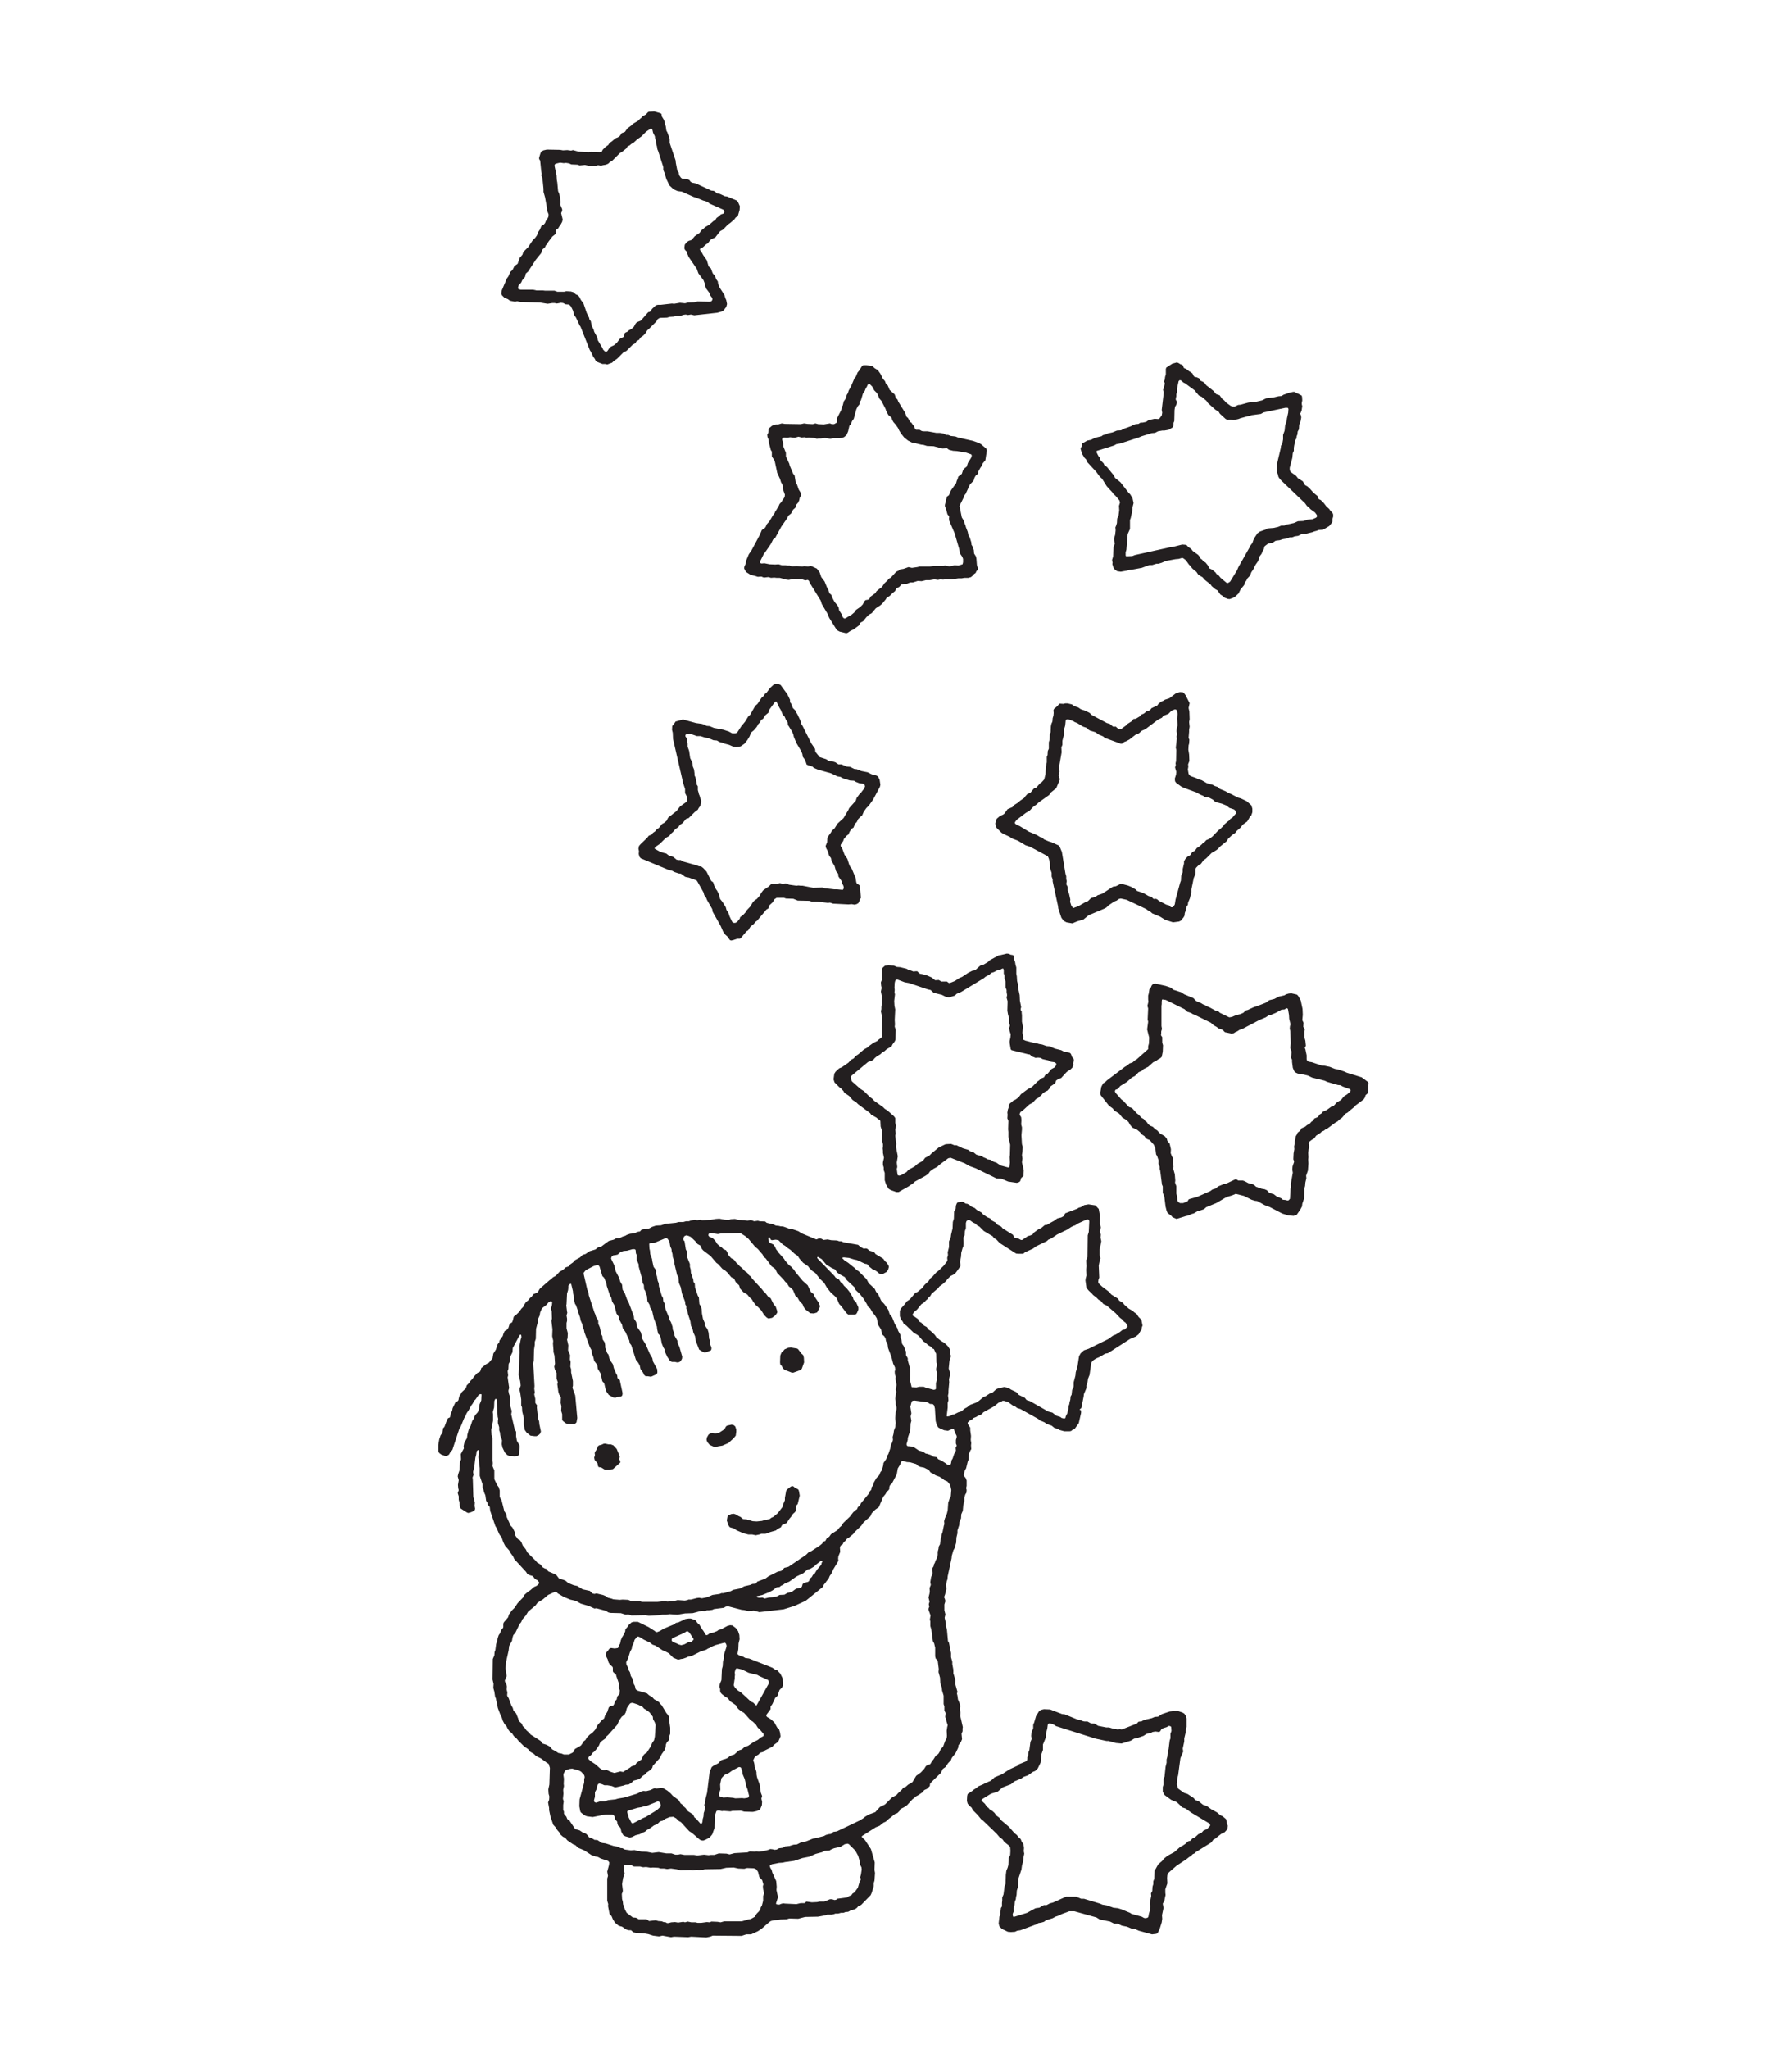 
<svg xmlns="http://www.w3.org/2000/svg" version="1.1" xmlns:xlink="http://www.w3.org/1999/xlink" preserveAspectRatio="none" x="0px" y="0px" width="350px" height="400px" viewBox="0 0 350 400">
<defs>
<g id="Layer2_0_FILL">
<path fill="#231F20" stroke="none" d="
M 203.45 333.75
L 203 333.95 202.35 335 202 336.2 201.8 336.7 201.8 337.35 201.45 338.25 201.4 338.9 201.5 339.45 201.25 340.05 201.05 341.6 200.85 342.1 200.8 342.75 200.65 343.05 200.65 343.3 200.6 343.6 200.35 343.85 199 344.4 198.8 344.65 197.15 345.4 195.7 346.35 194.25 346.95 193.9 347.3 193.45 347.65 192.5 348.05 192.05 348.3 191.1 348.7 190.6 349.1 190.2 349.35 189.9 349.6 189 350.2 188.9 350.6 188.85 351.55 189 352.1 189.4 352.55 189.75 352.85 190.05 353.4 191 354.35 191.6 355.1 192 355.4 194.65 357.95 195.2 358.6 195.8 359.05 196.15 359.55 197.1 360.3 197.3 360.6 197.35 361.3 197.3 362.15 197 362.7 196.95 364.05 196.8 364.6 196.55 365.2 196.45 366 196.4 367.75 196.2 368.25 196 369.8 195.75 370.4 195.75 371 195.7 371.45 195.7 372.15 195.5 372.45 195.45 372.85 195.35 373.2 195.35 373.85 195.2 374.15 195.05 375.5 195.2 376.05 195.7 376.55 196.85 377.1 197.45 377.15 198.25 377.1 198.65 376.9 199.3 376.8 202.4 375.65 202.8 375.4 203.4 375.3 203.9 375.15 204.3 374.85 205.6 374.45 206.15 374.15 206.9 373.9 207.35 373.65 208.85 373.1 209.85 373.1 214.15 374.3 214.8 374.7 216.8 375.1 217.6 375.5 218.3 375.5 219.1 375.9 220.1 376.1 220.95 376.45 221.65 376.55 222.45 376.9 225 377.6 225.85 377.5 226.1 377.35 226.5 376.55 226.9 375.25 227 374.55 226.95 373.85 227.25 372.45 227.1 371.6 227.4 371.1 227.65 369.9 227.6 369.45 227.6 368.8 228 367.65 227.95 366.6 228 366 228.25 365.55 229.8 364.2 231.7 362.95 232.2 362.55 232.6 362.3 232.95 361.95 233.3 361.8 233.55 361.55 236.6 359.65 236.95 359.15 237.3 358.95 238.5 358 239.2 357.65 239.7 357.1 239.8 356.4 239.65 356.05 239.6 355.65 239.45 355.1 238.8 354.55 238.35 354.35 237.7 353.8 236.6 353.2 235.7 352.55 234.95 352.3 234.1 351.6 233.45 351.4 233.15 351 231.95 350.2 231.3 350 230.1 349.15 229.85 348.35 229.95 347.1 230.1 346.55 230.55 343.2 231.1 341.9 231 341.35 231.3 339.95 231.3 339.35 231.55 338.3 231.6 337.8 231.75 337.1 231.75 335.45 231.65 335 231.3 334.5 230.95 334.3 229.9 333.95 228.45 334.1 226.95 334.6 226.2 335.1 225.55 335.15 224.95 335.4 223.45 335.75 222.9 336.05 222.65 336.05 222.35 336.1 222.05 336.45 219.1 337.6 218.7 337.55 218.3 337.6 217.4 337.45 216.6 337.2 216.05 337.2 214.5 336.9 213.75 336.45 213.05 336.4 212.4 336.05 211.85 336.05 211.55 336 210.95 335.75 210.4 335.65 207.95 334.65 207.45 334.6 205.1 333.7 203.9 333.65 203.45 333.75
M 205.05 336.4
L 205.8 336.65 206.25 336.95 214 339.4 216.1 339.85 216.5 339.85 217.95 340.25 219.05 340.35 220.85 339.8 221.5 339.4 222.05 339.3 223.35 338.85 223.95 338.45 224.65 338.35 225.1 338.1 225.65 338 226.4 338.1 226.6 337.95 226.85 337.55 227.2 337.35 227.85 337.15 228.3 336.9 228.55 336.95 228.75 337.1 228.8 337.9 228.6 338.45 228.6 339.35 228.45 339.75 228.25 341.4 228.2 341.65 228.1 341.85 228 342.9 227.85 343.45 227.85 344.1 227.65 344.9 227.45 346.8 227.25 347.3 227.25 348.35 227.1 348.85 227.1 349.75 227.45 350.4 228.75 351.35 229.85 351.8 230.7 352.6 230.85 352.8 231.6 353.05 232.6 353.8 236.2 355.95 236.35 356.2 236.35 356.4 235.75 357.05 235.05 357.35 234.65 357.8 234.05 358.05 233.35 358.7 232.85 358.9 232.55 359.3 232.05 359.45 231.5 359.95 230.9 360.35 230.55 360.5 229.35 361.55 228.05 362.25 227.3 362.85 227 363.25 226.2 363.95 225.65 364.95 225.5 365.15 225.45 366.75 225.25 367.25 225.25 367.8 225.1 368.3 225.05 369.15 224.8 369.6 224.85 370.1 224.55 371.6 224.65 372.1 224.6 372.5 224.6 372.9 224.4 373.55 224.3 374.15 224.15 374.35 223.75 374.45 223.45 374.4 223 374.15 221 373.6 220.7 373.4 219 372.7 218.35 372.5 217.45 372.4 216.2 371.95 215.3 371.8 214.85 371.6 211.7 370.65 211.15 370.65 210.2 370.25 208.2 370.25 205.65 371.4 205.05 371.55 204.4 371.9 203.85 371.9 203 372.4 202.25 372.5 200.6 373.4 198 374.2 197.9 374.15 197.8 373.9 197.8 373.6 198 373.1 197.95 372.55 198.15 371.9 198.2 371.25 198.4 370.75 198.45 370.3 198.55 369.9 198.6 369.05 198.8 368.45 198.9 366.75 199.5 364.95 199.6 364.2 199.85 363.25 199.9 362.6 200.05 361.85 199.95 361.35 200 360.75 199.9 360 199.55 359.5 199.35 359 198.9 358.6 198.6 358.2 198.15 357.85 197.05 356.6 195.45 355.25 195.2 354.85 194.6 354.4 194.25 353.9 193.8 353.5 193.35 353.25 193.05 352.9 192.75 352.7 192.35 352.1 191.8 351.6 191.7 351.4 191.85 351.2 193.55 350.15 194.85 349.75 195.85 348.9 197.45 348.3 198.1 347.75 199.45 347.2 199.95 346.85 200.8 346.55 201.7 345.9 202.2 345.7 202.7 345.2 203.25 344.05 203.4 342.45 203.7 341.6 203.7 340.55 204.25 339.2 204.3 338.4 204.55 337.4 204.65 336.65 204.8 336.45 205.05 336.4
M 129.1 239.2
L 128.1 239.25 127.35 239.5 126.8 239.8 125.5 240 125.25 240.1 125 240.4 124.6 240.45 123.85 240.75 123.05 240.85 122.45 241.05 122.1 241.25 121.6 241.4 121 241.7 120.4 241.7 119.85 242 118.9 242.25 117.35 243.4 116.8 243.5 116.3 243.9 115.15 244.25 114.35 244.8 113.8 244.95 113.3 245.45 112.3 246 111.9 246.45 111.4 246.8 111.1 247.2 110.5 247.4 109.95 247.9 109.3 248.25 108.55 249.05 108 249.35 107.65 249.7 107.35 249.9 105.45 251.55 105.25 251.85 105.1 252.2 104.75 252.4 104.15 252.65 103.9 253.05 103.45 253.45 103.15 253.85 102.75 254.15 102.35 254.75 102.2 255.1 101.85 255.45 101.35 256.15 100.65 256.8 100.35 257 100.15 257.8 100 258.15 99.55 258.4 99.3 259.2 99 259.6 98.55 259.85 98.3 260.45 98.2 260.8 97.55 261.7 97.5 262.05 97.2 262.4 96.85 263.45 96.35 264.25 96.2 265.15 95.5 266 94.95 266.3 94 267.05 93.8 267.7 93.6 267.85 93.25 268 92.6 268.7 92.25 269.2 91.9 269.55 91.55 270.05 91.15 270.45 91 271 90.2 271.75 89.95 272.2 89.75 272.45 89.6 273 89.55 273.3 89.4 273.5 88.95 273.75 88.4 274.9 88.3 275.45 88.05 275.85 87.95 276.5 87.85 276.7 87.5 276.85 87.3 277.2 86.8 278.55 86.55 278.8 86.4 279.7 86.05 280.2 85.8 280.95 85.6 282.05 85.6 283.3 85.8 283.65 86.2 283.95 87.05 284.25 87.3 284.2 87.7 283.95 88 283.4 88.35 283.05 89.7 278.95 90 278.45 90.65 276.85 90.9 276.45 91.15 275.85 91.5 275.35 92.05 274.35 92.35 273.95 92.55 273.5 92.9 273.15 93.45 272.35 93.75 272.15 94 272.15 94.05 272.25 94 273.35 93.65 274.2 93.55 275.1 93.3 275.7 92.8 276.25 92.45 277.1 92.25 277.35 91.9 278.4 91.6 278.9 91.3 280 91.2 280.75 90.7 281.6 90.55 282.3 90.6 282.75 90 283.85 90.05 284.9 89.85 285.35 89.75 287 89.5 287.75 89.4 288.2 89.6 288.95 89.45 289.85 89.5 290.5 89.6 290.9 89.4 291.45 89.6 292.1 89.6 292.75 89.75 293.3 89.8 293.95 89.95 294.45 91.2 295.25 91.45 295.35 92 295.2 92.55 294.95 92.75 294.75 92.8 294.5 92.7 293.95 92.75 293.3 92.45 292.2 92.35 288.85 92.3 288.4 92.5 287.9 92.4 287.35 92.65 286.25 92.85 284.55 93 284 93.1 283.3 93.3 283.1 93.4 283.05 93.5 283.1 93.55 283.35 93.45 284.45 93.7 286.6 93.7 288.1 94.25 289.75 94.25 290.35 94.4 290.7 94.55 291.3 94.8 291.9 94.95 292.95 95.2 293.35 95.25 293.7 95.65 294.15 95.75 294.95 96.75 297.9 97 298.3 97.5 299.45 97.65 299.7 97.95 300.05 98.3 301.05 98.65 301.75 99.45 302.65 99.75 303.2 100.2 303.8 100.45 304.35 102.75 306.85 103 307.25 103.35 307.45 104 307.65 104.25 307.9 104.45 308.2 105 308.5 105.3 308.9 105.3 309.1 104.85 309.55 104.3 309.8 103.55 310.45 103.15 310.7 102.4 311.35 102.2 311.8 101.1 312.95 100.5 313.85 99.9 314.45 99.65 314.85 99.4 315.15 99.25 315.7 98.4 316.7 98.3 316.95 98.3 317.65 98.2 317.85 97.95 318.1 97.65 318.85 97.4 319.2 97.2 319.8 97.15 320.15 96.9 320.95 96.75 322.1 96.6 322.5 96.55 323.15 96.25 323.85 96.2 327.85 96.4 328.7 96.35 329.5 96.55 330.2 96.7 331.2 96.85 331.55 97.25 333.45 97.8 334.9 98 335.25 98.2 335.9 98.55 336.55 98.95 337 99.15 337.45 99.5 337.95 100 338.35 100.4 338.95 100.8 339.25 101.25 339.8 102.35 340.9 103.15 341.45 103.55 341.95 104.3 342.4 104.7 342.8 105.65 343.25 106.8 344.1 107.15 344.3 107.4 345.1 107.3 348.35 107.1 349.3 107.15 350.15 107.3 350.7 107.25 351.35 107.05 351.85 107.25 352.95 107.25 353.35 107.5 354.55 108.05 356.2 108.55 356.75 108.85 357.25 109.25 357.7 109.5 358.15 109.95 358.55 110.4 358.75 110.8 359.25 111.9 360 112.4 360.2 112.9 360.7 114.1 361.2 115.55 362.15 116.3 362.4 116.8 362.5 117.35 362.8 118.75 363.25 119 363.55 118.95 364.05 118.6 365.35 118.75 366.2 118.6 366.7 118.6 371.05 118.8 371.7 118.75 372.05 119.05 373.6 119.45 374.05 119.7 374.65 120.1 375.3 120.75 375.85 121.1 376 121.5 376.1 122.3 376.65 122.8 376.8 123.25 376.8 123.7 377.2 124.2 377.3 126.05 377.45 126.6 377.55 127.55 377.85 128.7 378 129.4 377.85 131.05 378.15 131.65 378.05 134.4 378.15 135 378.05 137.95 378.2 138.7 378.05 139.2 377.85 144.85 377.9 145.75 377.6 146.7 377.6 148 377 148.7 376.55 150.25 375.2 150.55 375 151.1 374.85 151.9 374.8 152.45 374.7 153.65 374.65 154.15 374.5 155.9 374.55 157.25 374.2 159.75 374.15 161.15 373.9 161.55 373.75 162.5 373.75 162.9 373.65 163.15 373.55 163.7 373.55 164.25 373.4 164.75 373.4 165.1 373.25 165.65 373.2 165.95 373.05 166.15 372.9 167 372.7 167.4 372.4 167.6 372.15 168.2 371.85 170.05 369.95 170.25 369.5 170.65 368.2 170.65 367.6 170.8 367.1 170.9 365.6 170.8 365.05 170.85 363.55 170.1 360.95 168.95 359.2 168.4 358.7 168.3 358.5 168.45 358.35 171.05 356.7 171.8 356.4 172.55 355.8 173 355.6 173.65 355 173.95 354.8 174.6 354.25 174.9 354.05 175.25 353.95 175.7 353.5 175.85 353.15 176.55 352.8 177.15 352.4 178.2 351.25 178.6 350.95 178.85 350.7 179.4 350.4 180.2 349.85 180.5 349.45 181.05 349.2 181.6 348.65 181.65 348.2 181.95 347.85 183.75 346.1 184.15 345.3 184.65 344.95 185.2 344.15 185.7 343.65 185.9 343.15 186.65 342.2 187.15 341.15 187.2 340.7 187.7 340 187.9 339.5 187.8 338.45 188 337.95 188 337.4 188.05 337.15 187.55 334.95 187.6 334.3 187.45 333.6 187.55 333.05 187.4 332.45 187.1 331.75 187 331 186.9 330.6 187 330.25 186.55 328.65 186.6 328 186.3 326.95 186.2 326.7 186.2 325.95 186 324.85 186 324.4 185.75 323.5 185.75 322.7 185.35 320.7 185.15 320.35 184.95 318.15 184.75 317.35 184.75 316.9 184.5 315.8 184.65 315.15 184.45 314.35 184.45 313.2 184.65 312.55 184.55 312.15 184.4 311.8 184.45 311.6 184.6 311.2 184.7 310.7 184.85 310.25 184.8 309.35 184.9 308.7 185.05 308.3 185.1 307.7 185.85 304.2 185.9 303.7 186.2 302.65 186.45 302.2 186.75 301.15 186.8 300.15 187 299.3 187 298.75 187.35 297.7 187.4 297.1 187.7 296.4 187.75 295.6 188.05 294.9 188.15 293.75 188.35 293.05 188.35 292.35 188.55 291.7 188.75 291.4 188.8 290.85 188.7 290.5 188.8 290.05 188.8 289 188.6 288.5 188.3 288.15 188.25 287.9 188.4 287.15 188.7 286.6 189 285.35 189.2 284.85 189.25 283.8 189.55 283.1 189.7 282.9 189.65 282.15 189.7 281.7 189.6 281.1 189.65 280.3 189.5 279.2 189.5 278.7 189 277.95 189 277.7 189.35 277.35 189.9 277.05 190.15 276.8 190.65 276.6 191.05 276.35 191.5 276.2 191.8 276 192.05 275.7 194.2 274.5 195.05 273.8 195.6 273.6 195.8 273.45 196.1 273.45 196.9 273.7 197.8 274.35 198.35 274.6 198.65 274.85 199.3 275.05 202.8 277 203.05 277.25 204 277.65 204.4 277.95 205.4 278.3 205.95 278.75 206.5 278.9 206.95 279.15 207.85 279.4 208.95 279.4 209.2 279.35 209.5 279.1 209.85 279 210.7 277.8 211.15 275.8 211.15 275.35 210.85 275.15 211.2 274.85 211.65 272.6 211.7 272.15 212.2 270.95 212.2 270.4 212.4 269.9 212.5 269.15 212.8 268.4 213.15 266 213.45 265.6 214.05 265.2 214.75 264.9 215.85 264.25 216.4 264.15 220.75 261.35 221.85 260.9 222.4 260.45 222.7 259.9 222.95 259.6 223 259.15 223.15 258.75 222.95 257.75 222.75 257.45 222.4 257.1 222 256.5 221.5 256.15 221.25 255.9 220.45 255.45 219.55 254.65 219.35 254.35 218.6 253.9 218.35 253.5 217.2 252.8 217 252.65 216.7 252.25 215.25 251.15 214.55 250.5 214.5 250.2 214.55 249.8 214.7 249.4 214.6 247.05 214.8 246.05 214.95 245.65 214.9 245.4 214.75 245.05 214.75 243.85 214.9 243.35 215.1 242.3 214.95 241.6 215 241 214.85 240.45 215 239.6 214.85 238.85 214.85 237.4 214.6 236 213.95 235.3 212.6 235.1 211.75 235.25 211.1 235.65 210.7 235.75 210.4 235.95 208.05 236.85 207.75 237.4 207.3 237.65 206.5 237.85 205.9 238.3 204.8 238.9 204.5 239.1 204.05 239.15 203.4 239.7 202.85 239.95 201.95 240.6 201.65 241 201.15 241.2 200.75 241.3 199.65 242.05 199.4 242.05 198.85 241.75 198.15 241.6 198 241.4 197.85 241.05 195.85 239.8 195.55 239.45 194.85 239.1 194.45 238.65 193.7 238.25 193.4 237.85 192.8 237.6 192 237.05 191.7 236.7 190.8 236.2 190.35 235.8 189.75 235.55 189.4 235.25 188.95 235 188.6 234.95 188.1 234.6 187.8 234.6 187.1 234.7 186.9 234.85 186.7 235.35 186.65 236 186.35 236.5 186.3 237.9 186.1 238.55 186.05 239.8 185.75 241.05 185.7 241.5 185.35 242.35 185.35 243.45 185.1 244.45 185.15 245 185 245.55 185.05 246 184.95 246.25 184.3 247.1 183.25 248.1 182.85 248.4 182.05 249.3 181.75 249.5 181.35 250.1 180.55 250.85 180.1 251.45 179.2 252.2 178.8 252.35 177.7 253.65 177.1 254.05 176.75 254.55 175.95 255.45 175.75 255.9 175.75 256.95 176 257.55 176.35 258.05 176.5 258.4 177 258.75 178.45 260.15 179.2 260.6 179.5 260.85 180.35 261.85 180.75 262.1 181.3 262.6 181.75 262.85 182.15 263.25 182.4 263.35 182.85 264.3 182.9 265.95 183 266.3 182.95 266.75 182.85 267.15 182.85 267.5 183 267.85 183 268.55 182.95 268.95 183 269.35 182.8 270 182.8 271.1 182.65 271.25 182.35 271.3 180.85 270.9 180.4 270.7 179.5 270.7 179 270.85 178.1 270.8 178.05 270.75 177.75 269.5 177.8 267.95 177.75 267.15 177.3 265.55 177.3 265.15 176.95 264.5 176.95 263.85 176.5 262.75 176.2 262.35 176.05 261.5 175.9 261.15 175.85 260.55 175.4 259.75 175.3 259.35 174.75 258.4 174.25 257.15 173.75 256.5 173.5 255.7 172.75 254.6 172.1 253.9 171.55 252.7 171.1 252.15 170.85 251.6 169.95 250.75 169.7 250.55 169.25 249.7 167.7 248.15 167.3 247.9 166.95 247.55 165.65 246.5 165 246.1 164.5 245.6 164.55 245.5 164.8 245.45 165.8 245.55 166.95 245.9 167.3 245.95 168.95 246.7 169.3 246.75 169.5 246.9 169.7 247.2 170.45 247.8 170.95 248 171.45 248.35 171.7 248.6 172.25 248.7 172.5 248.65 173.15 248.3 173.45 247.9 173.6 247.35 173.55 247.05 173.2 246.5 172.85 246.2 172.5 245.7 171 244.8 170.8 244.5 170.35 244.3 169.85 244.15 169.35 243.75 169.1 243.7 168.7 243.75 168.05 243.4 167.6 243 164.75 242.5 164.3 242.3 163.9 242.3 163.5 242.15 162.35 242.1 161.65 241.95 160.85 242.05 160.4 241.8 159.95 241.75 159.45 241.95 156.55 240.75 155.95 240.35 154.65 239.9 154.3 239.9 153.05 239.45 152.75 239.4 152.5 239.4 152.1 239.3 151.55 239.25 151 239 149.75 238.7 149.45 238.45 148.4 238.4 148 238.3 147.3 238.4 146.65 238.15 146 238.3 145.45 238.2 144.25 238.15 143.55 237.95 142.75 238 142.35 238.15 141.55 238.1 140.5 237.9 139.8 237.95 138.65 238.15 137.1 238.2 136.75 238.1 136.2 238.2 135.7 238.1 134.8 238.3 134.55 238.4 134 238.4 133.45 238.55 132.55 238.55 132 238.7 130 238.9 129.1 239.2
M 122.45 244.15
L 123.55 243.85 123.95 243.85 124.15 244 124.2 244.65 124.4 245.1 124.35 245.4 124.35 245.9 124.75 246.85 124.75 247.25 125.45 249.8 125.5 250.4 125.75 250.85 125.8 251.65 126.05 252.05 126.15 252.5 126.35 252.95 126.45 254 126.9 254.75 126.95 255.2 127.35 255.8 127.7 257.35 128.3 258.95 128.35 259.45 128.55 260.35 128.9 260.7 129.05 261.2 129.25 262.25 129.55 263 129.8 263.4 129.85 263.85 130.35 264.9 130.9 265.7 131.25 265.85 131.8 265.85 132.25 265.95 132.65 265.9 132.95 265.7 133.2 265.25 133.25 264.85 132.7 262.9 132.35 262.2 132.3 261.7 131.75 260.75 131.65 260.15 131.4 259.55 131.35 259 131.05 258.1 130.8 257.7 130.65 257.15 130 255.6 129.8 254.45 129.55 254 129.5 253.4 129.25 252.95 128.7 251.1 128.65 250.5 128.45 250 128.3 249.1 128.1 248.65 128.15 248.15 128.1 247.9 127.65 247.3 127.4 246.15 127.35 245.75 127 244.8 126.95 244.15 126.85 243.75 126.8 242.8 127 242.65 127.85 242.6 130 241.7 130.25 241.7 130.4 241.85 130.75 242.35 130.9 243.25 131.15 243.85 131.2 244.3 131.35 244.8 131.4 245.4 131.7 246.15 131.7 246.6 132.25 248.9 132.5 249.3 132.6 250.45 132.95 251.25 133.2 252.5 133.8 254.1 133.85 254.6 134.05 255 134.05 255.5 134.25 255.8 134.35 256.45 134.85 257.95 134.95 258.75 135.3 259.55 135.4 260.05 135.75 260.85 135.9 261.75 136.55 263.45 137.2 263.85 137.55 264 138 263.95 138.85 263.6 138.95 263.35 138.95 263.05 138.7 262.4 138.7 261.8 138.5 261.3 138.4 260.15 138.2 259.5 137.65 258.7 137.65 258.25 137.3 257.45 137.1 256.4 137.05 255.6 136.9 255.05 136.6 254.55 136.5 253.25 136.3 252.95 135.75 251.35 135.7 250.55 135.45 250.25 135.4 249.75 134.95 248.5 134.9 247.8 134.75 247.3 134.75 246.75 134.25 245.5 134.25 244.45 133.95 243.9 133.7 242.3 133.5 242.1 133.45 241.9 133.55 241.5 133.7 241.3 134.05 241.15 134.45 241.25 134.9 241.45 135.8 242.3 136.25 242.85 136.8 243.15 137.05 243.75 137.35 244.1 138.8 245.2 139.9 246.5 140.3 246.8 141.1 247.7 141.55 247.95 142.05 248.4 142.85 249.35 143.3 249.55 143.45 249.75 143.6 250.1 143.8 250.4 144.35 250.9 144.55 251.55 145.2 252.25 145.95 252.7 146.4 253.25 146.85 253.65 147.1 254.1 147.6 254.75 147.9 255 148.65 255.75 149.25 256.7 149.75 257.2 150.1 257.4 150.8 257.25 151.45 256.75 151.8 256.25 151.8 255.95 151.5 255.05 151.1 254.6 150.5 253.4 150.05 253.15 149.45 252.35 149.1 252.05 148.8 251.65 146.9 249.6 146.65 249.2 146.25 248.9 146 248.5 145.5 248.15 144.95 247.55 144.45 247.15 144.15 246.8 143.85 246.55 143.35 245.9 142.8 245.6 142.3 245.05 142 244.35 141.8 244.05 141.3 243.85 140.95 243.5 140.55 243.25 140.1 242.85 139.7 242.2 139.2 241.7 138.5 241.4 138.35 241.15 138.4 240.9 138.55 240.75 138.9 240.7 140.2 240.9 140.75 240.8 144.6 240.7 145.55 241.3 146.2 241.85 147.5 243.4 148 243.8 148.95 244.9 149.15 245.35 149.55 245.65 150.7 247.2 151.4 247.7 151.8 248.5 153.05 249.8 153.35 250.2 153.7 250.5 154.1 251.15 154.4 251.35 154.9 251.85 155.35 252.95 155.8 253.35 156.1 253.9 156.75 254.6 157 255.2 157.3 255.6 158.25 256.35 158.95 256.4 159.6 256.2 160.1 255.2 160.15 254.95 159.9 254.3 159.1 253.1 158.9 252.6 158.6 252.4 158.35 252.15 157.75 250.9 156.75 250 155.35 248.3 155.1 247.9 154.55 247.3 154.05 246.9 153.35 246.1 153.15 245.75 151.95 244.4 151.85 244.2 151.6 243.9 151.35 243.35 151.05 242.95 150.35 242.6 150.2 242.45 150.05 241.85 150.1 241.65 150.15 241.55 150.3 241.55 150.55 242 150.75 242.1 151.5 242 152.05 242.1 152.9 242.95 153.35 243.2 153.6 243.45 154.4 244 155.2 244.75 155.8 245.15 156.15 245.7 156.85 246.5 157.85 247.2 158.05 247.5 158.65 248.1 159.25 248.5 160.15 249.65 160.95 250.4 161.5 251.35 162.25 252.3 163.25 253.2 163.5 253.6 163.9 254.55 164.25 254.9 165.35 256.35 165.65 256.6 166.9 256.6 167.2 256.55 167.4 256.25 167.65 255.65 167.65 255.2 167.2 254.2 166.7 253.7 166.6 253.3 165.9 252.15 165.3 251.4 164.85 251 164.65 250.7 164.2 250.3 163.85 249.75 163.2 249.4 163 249.1 159.7 245.7 159.6 245.5 159.65 245.4 159.75 245.35 160.5 245.8 161.5 247 161.95 247.2 162.4 247.5 163.1 247.8 163.5 248.4 164 248.75 165 249.3 165.4 249.9 166.9 251.3 167.1 251.8 167.9 252.55 168.7 253.55 169.35 254.65 169.55 255.1 169.95 255.4 170.45 256.25 170.85 256.7 171.25 257.35 171.5 258.6 172.1 259.55 172.2 260.15 172.3 260.5 172.7 260.85 172.95 261.25 173.05 261.8 173.35 262.4 173.45 263.15 174.1 264.85 174.45 266.2 174.8 266.9 174.85 267.35 174.75 267.75 174.8 268.35 174.95 268.75 174.9 269.15 175.1 270.35 174.95 271.25 175.05 271.65 174.85 273.05 174.95 273.6 174.95 274.2 175.1 274.7 175.1 275.1 174.95 275.65 174.85 276.7 174.85 277 174.95 277.75 174.85 278.6 174.6 279.25 174.5 279.95 174.35 280.5 174.4 281.1 174.25 281.6 174 282.05 173.9 282.7 173.5 283.85 173.3 284.15 173.1 284.8 172.55 285.6 172.5 286.05 172.25 287 171.95 287.4 171.7 288 171.2 288.5 170.7 289.35 170.5 290 170.25 290.3 170.15 290.85 169.9 291.1 169.75 291.5 168.15 293.45 167.95 293.9 167.55 294.2 167.4 294.6 167.1 294.8 166.65 295.2 166 296.05 164.7 297.3 164.35 297.85 164 298.15 163.55 298.7 162.3 299.5 161.95 300 161.5 300.25 161.2 300.8 160.85 300.95 160.55 301.35 160 301.8 158.45 302.8 157.95 303 157.45 303.5 154 305.85 153.2 306.05 152.6 306.65 151.9 306.8 150.1 307.7 149.5 308.15 147.9 308.75 147.6 309.15 146.95 309.2 146.5 309.4 145.4 309.65 144.5 310.1 143.2 310.35 142.75 310.6 141.3 311 140.9 311 140.55 311.15 139.15 311.35 138.1 311.8 137.1 312 136.55 311.9 136.1 311.95 134.95 312.25 134.45 312.25 134.25 312.35 133.75 312.45 132.35 312.35 131.8 312.5 130.35 312.65 129.9 312.55 128.45 312.7 125.35 312.7 124.85 312.55 123.3 312.55 122.7 312.3 121.6 312.25 121.05 312.3 119.8 312.2 119.4 312.05 118.75 311.9 118.25 311.55 117.75 311.35 116.5 311.05 116.1 311.15 115.7 311.05 115.2 310.55 113.8 310.25 112.75 309.6 112.05 309.45 110.95 309 110.5 308.6 110.05 308.4 109.5 308.25 109.15 308.1 108.7 307.5 108.3 307.25 107.1 306.75 106.7 306.25 106.45 306.2 106 305.95 105.55 305.4 104.9 305 104.7 304.75 103 303.05 102.7 302.45 102.1 301.7 101.85 301.1 101.6 300.7 101.15 300.45 100.65 299.75 100.65 299.45 100.5 299 100.1 298.2 99.75 297.85 98.95 296.1 98.9 295.6 98.5 295 97.95 292.8 97.75 292.55 97.6 292.15 97.6 290.95 97.4 290.3 97.1 289.9 96.55 288.75 96.55 287.05 96.2 286.2 96.25 285.6 96.2 285.15 96.2 280.65 96 280.15 95.95 279.1 96.3 277.35 96.3 276.05 96.25 275.65 96.5 274.75 96.55 273.5 96.7 273.15 96.85 273.05 96.95 273.1 97 273.2 97.2 276.55 97.3 276.95 97.25 277.35 97.25 277.8 97.5 278.6 97.5 279.2 97.65 279.65 97.7 280.15 98.05 281.15 98 281.95 98.15 282.6 98.6 283.55 99.1 284.05 99.45 284.2 99.9 284.2 100.45 284.3 101.05 284.2 101.3 284.1 101.4 283.7 101.4 283.25 101.5 282.65 101.5 282.2 100.95 281.25 100.8 280.35 100.8 279.5 100.5 278.9 99.85 276.1 99.95 275.45 99.65 274.4 99.65 273.05 99.55 272.5 99.4 272.05 99.3 271.5 99.35 271.25 99.45 270.95 99.15 268.85 99.25 268.5 99.15 267.65 99.3 267.25 99.35 266.25 99.65 265.65 99.7 264.75 100.1 263.95 100.15 263.15 101.45 260.7 101.6 260.55 101.75 260.55 101.8 260.65 101.85 261 101.7 261.5 101.45 262.75 101.5 264.1 101.45 264.5 101.3 268.45 101.6 269.6 101.7 270.5 101.5 271 101.5 271.45 101.6 271.85 101.8 273.2 101.8 274.35 101.95 274.7 102 275.55 102.3 276.75 102.3 278.15 102.5 279.15 102.85 279.65 103.6 280.25 104.35 280.35 104.8 280.35 105.25 280.1 105.5 279.85 105.65 279.45 105.35 278.05 105.3 277.5 105.1 276.9 104.85 274.75 104.9 274.35 104.55 273.85 104.55 273.05 104.35 272.2 104.45 271.8 104.35 271.1 104.4 270.55 104.15 266.15 104.25 265.55 104.3 263.5 104.45 262.5 104.45 261.95 104.65 261.35 104.7 259.4 105.05 258.05 105.15 257.35 105.4 256.8 105.5 256.2 105.85 255.4 106.75 254.7 107.2 254.15 107.6 254 107.8 254.1 107.85 254.2 107.8 254.75 107.6 255.45 107.75 255.95 107.8 257.4 107.7 257.85 107.9 259.5 107.85 260.85 108.05 261.75 108 262.3 108.1 263.55 108.1 263.9 108.3 264.65 108.4 266.2 108.25 266.8 108.4 267.45 108.55 267.65 108.7 268 108.7 269.1 108.95 269.85 108.85 270.2 109.05 271.7 109.2 272.2 109.55 272.75 109.5 273.85 109.65 274.5 109.6 275.4 109.8 276.05 109.8 277.15 109.9 277.35 110.45 277.8 110.8 277.95 111.95 278 112.35 277.9 112.6 277.65 112.75 276.8 112.35 272.4 111.8 270.9 111.9 270.5 111.9 269.6 111.55 267.9 111.55 267.3 111.4 266.8 111.45 265.85 111.3 265.35 111.35 264.55 110.95 263.6 111 262.6 110.75 261.5 110.85 261.25 110.9 260.25 110.65 259.3 110.65 258.25 110.75 257.85 110.75 257.4 110.65 256.8 110.8 256.25 110.75 256.05 110.6 254.8 110.65 254.6 110.75 252.5 110.95 251.85 111 251.45 111 251 111.25 250.7 111.45 250.6 111.55 250.65 111.6 250.8 111.9 252.05 111.95 252.6 112.15 253.35 112.15 253.95 112.3 254.5 112.5 254.8 112.85 255.8 112.95 256.2 113.3 257.2 113.4 257.75 113.75 258.55 113.8 259 114.05 259.6 114.15 260.1 115.2 262.95 115.55 263.6 115.6 264.2 115.9 264.95 116.05 265.65 116.65 266.45 116.75 267.2 117.3 268.1 117.65 269.65 118 270 118.35 271.5 118.9 272.3 119.8 272.8 120.2 272.85 120.55 272.7 121.15 272.65 121.4 272.55 121.55 272.35 121.6 271.95 121.05 269.4 120.6 269 120.55 268.5 120.3 268.05 119.9 267.1 119.7 266.3 119.35 265.8 119 265.15 118.85 264.45 118.6 264.15 118.2 263.05 118.2 262.6 118.1 262.05 117.7 261.45 117.65 260.85 117.35 260.3 117.3 259.75 117.15 259.1 116.85 258.4 116.85 257.95 116.8 257.7 116.4 257.05 116.3 256.65 116.1 256.2 115 252.85 114.95 252.35 114.7 251.75 114 248.7 114 248.45 114.4 247.95 115.95 247.15 116.6 246.95 116.85 246.95 117.1 247.25 117.65 249.1 118 249.45 118.45 250.55 118.5 251 119.1 252.8 119.4 253.35 119.55 254.05 120 254.8 120.4 256.4 120.9 257.1 120.9 257.5 121.5 258.6 121.65 259.3 122.15 260 122.9 261.65 123 262.2 123.3 262.6 124.2 265.45 124.65 266 124.95 266.55 125.1 267.25 125.6 267.95 125.8 268.4 126.1 268.65 126.5 268.65 127.15 268.75 128.05 268.35 128.35 268.1 128.4 267.85 128.35 267.25 127.55 265.8 127.4 265.1 126.9 264.25 126.15 262.5 125.35 261.2 125.3 260.6 125.15 260.05 124.45 259.05 124.25 258.05 123.85 257.45 123.8 256.95 122.75 254.15 122.5 253.75 122.05 252.5 121.6 251.75 121.5 250.8 121.15 250.2 120.9 249.4 120.25 248.15 120 247.05 119.4 245.8 119.35 245.6 119.5 245.25 119.8 245.05 120.25 245 120.65 244.9 121.2 244.4 121.8 244.2 122.45 244.15
M 155.55 307.75
L 156.9 307.1 157.7 306.4 158.25 306.25 159 305.8 159.35 305.45 160.2 304.8 160.55 304.65 160.65 304.7 160.65 304.8 160.5 305.05 160.4 305.45 159.55 306.45 159.1 307.2 158.8 307.4 158.55 307.85 158.2 308.15 158 308.65 157.8 308.8 157.4 308.9 156.9 309.1 156.75 309.25 156.65 309.65 156.5 309.9 155.45 310.15 154.65 310.75 153.8 310.95 153.2 311.3 152.25 311.35 151.8 311.6 151 311.8 150.15 311.85 149.35 312.05 148.9 311.85 148.4 311.9 147.95 311.85 147.8 311.7 147.8 311.6 148.9 311.35 150.25 310.8 150.9 310.45 151.7 309.85 152.25 309.8 152.55 309.55 152.9 309.4 153.3 309.1 154.15 308.75 155.55 307.75
M 161.2 309
L 161.4 308.7 161.85 308.15 162.05 307.65 162.4 307.15 162.75 306.35 163.6 304.95 163.75 304.65 163.7 304.25 163.75 303.8 164.1 302.95 164.05 302.1 164.2 301.7 164.6 301.45 164.75 301.1 165.1 300.8 165.4 300.4 165.75 300.2 166.65 299.45 166.85 299.15 168.25 297.8 168.65 297.2 170 296 170.25 295.4 170.95 294.7 171.65 294.2 172.5 292.2 172.95 291.65 173.2 291.2 173.5 290.95 173.7 290.65 173.7 290.25 173.85 289.9 174.2 289.6 175.15 287.8 175.35 286.65 175.8 285.9 176 285.4 176.15 285.2 176.4 285.2 177.1 285.4 177.75 285.45 178.95 285.8 179.3 286.15 179.75 286.35 180.5 286.5 181.4 286.95 181.75 287.45 182.1 287.6 182.75 288 183.45 288.25 184.1 288.65 184.45 288.95 185.05 289.2 185.6 289.9 185.8 290.85 185.7 292.1 185.5 292.45 185.2 293.35 185.1 294.8 184.95 295.45 184.55 296.4 184.4 296.95 184.45 297.55 184.35 297.8 184.1 299.05 183.9 299.6 183.85 300.05 183.7 300.55 183.6 301.45 183.35 301.9 183.3 302.35 183.15 302.9 183.15 303.55 182.95 304.25 182.7 304.7 182.6 305.05 182.4 305.4 182.35 305.75 182.15 306.05 182.05 306.45 182.15 306.9 182.15 307.15 181.85 307.9 181.7 308.85 181.8 309.4 181.55 310 181.6 310.6 181.55 311.05 181.35 311.85 181.55 312.65 181.4 313.15 181.5 313.65 181.35 314 181.35 314.25 181.75 315.35 181.6 316.2 181.7 316.45 181.7 317.4 181.9 318.1 182.2 320.35 182.45 320.8 182.65 321.65 182.65 323.35 182.75 323.75 183 324 183.15 324.2 183.35 325.8 183.3 326.4 183.6 327.5 183.65 328.55 183.95 329.45 184 330 184.3 331 184.3 332.65 184.45 333.1 184.45 333.9 184.7 334.45 184.65 334.7 184.6 335.2 184.8 335.55 184.85 336 185.1 336.75 185 337.15 184.9 337.85 184.95 338.85 184.9 339.3 184.6 339.85 184.2 340.95 183.7 341.5 183.5 342 183.25 342.4 182.75 342.75 182.35 343.4 182 343.85 181.8 344.2 181.65 344.4 181.15 344.55 180.85 344.75 180.5 345.3 179.85 346 178.95 346.65 178.2 347.9 177.35 348.4 176.9 348.8 176.4 349 176.2 349.3 175.4 350.05 175.1 350.4 174.2 350.9 172.85 352.25 171.85 352.75 170.95 353.75 169.7 354.2 168.95 354.65 168.6 354.95 167.85 355.4 163.45 357.5 162.75 357.6 162.3 358 161.85 358.05 161.3 358.2 160.95 358.4 159.2 358.85 158.8 358.9 157.45 359.45 156.85 359.55 156.35 359.7 155.65 360.05 155 360.1 154.2 360.35 153.3 360.45 152.9 360.7 152.15 360.8 151.7 361.05 151.3 361.1 150.9 361 150.45 360.95 150.1 361.1 149.15 361.35 148.2 361.45 147.75 361.4 147.4 361.45 146.45 361.4 146 361.6 143.45 361.75 142.5 362 141.9 361.85 140.4 361.8 139.5 362.1 138.8 362.1 138.4 362.15 137.5 362.05 136.2 362.2 135.55 362.1 133.7 362.1 132.9 361.95 132.4 362.05 131.9 362.05 131.15 361.8 130.15 361.8 128.65 361.55 127.4 361.7 126.4 361.5 125.3 361.45 124.9 361.35 124.45 361.3 123.95 361.15 123.2 361.2 122.05 361.05 121.6 360.8 121.15 360.75 120.7 360.5 119.85 360.35 118.3 359.85 117.55 359.75 116.7 359.2 116.1 359.15 115.8 358.95 115.05 358.65 114.85 358.35 114.45 357.95 113.8 357.7 113.2 357.3 112.5 357.1 112.3 357 111.2 355.35 110.8 355.1 110.6 354.6 110.35 354.35 110.15 354.05 110.15 353.65 110 353.3 110 352.35 110.1 351.65 109.95 351.15 110.05 350.15 110 349.4 110.15 348.65 110.1 348.2 110.15 347.25 110.05 346.55 110.05 346.3 110.3 345.8 110.5 345.55 111.3 345.3 111.75 345.25 113.05 345.6 113.5 345.85 114.1 346.5 114.2 346.9 114.1 347.3 114.1 347.9 114.05 348.15 113.2 351.25 113.15 352.6 113.35 353.65 113.5 353.85 114.15 354.35 114.6 354.55 115.75 354.7 118.3 354.2 119.55 354.2 119.8 354.3 120.05 354.6 120.15 355.15 120.55 355.6 120.6 356.05 120.75 356.4 121.05 356.65 121.2 356.85 121.35 357.55 121.7 358.2 122.1 358.45 123 358.7 123.45 358.6 124.15 358.25 124.95 358.05 125.5 357.75 126 357.55 126.25 357.3 127.1 356.8 127.7 356.35 128.4 356.05 128.9 355.55 129.45 355.4 129.95 355.05 130.8 354.7 131.5 354.65 132.05 354.95 132.55 355.45 133 355.7 134.6 357.45 135.15 357.8 136.6 359.05 136.9 359.25 137.35 359.3 137.85 359.1 138.6 358.7 139.1 358.1 139.55 356.85 139.6 354.5 139.9 353.6 140.05 353.45 140.45 353.4 141 353.55 141.35 353.5 142.65 353.6 143.05 353.5 144.7 353.45 145.35 353.65 147.05 353.7 147.75 353.55 148.35 353.3 148.55 353 148.8 352.4 148.85 351.75 148.7 351.1 148.85 350.6 148.6 349.95 148.35 348.3 147.85 346.9 147.75 346.35 147.75 345.95 147.6 345.4 147.4 344.95 147.35 344.4 147.25 344 147.1 343.65 147.35 343.1 147.7 342.75 148.15 342.5 148.45 342.15 149.05 342 149.4 341.7 150.9 340.95 151.1 340.65 152 340 152.45 338.95 152.35 338.2 152.15 337.55 151.8 337.25 151.25 336.25 150.55 335.6 149.8 335.15 149.65 334.9 149.75 334.65 150.5 333.65 150.5 333.15 150.85 332.65 151.4 331.45 151.85 331.05 152.25 329.9 152.75 329.4 152.9 329.05 152.85 327.6 152.4 326.7 151.75 326 151.35 325.9 150.85 325.55 146.3 323.75 145.55 323.65 145.15 323.4 144.75 323.3 144.3 323.1 144.1 322.95 144.05 322.8 144.2 321.95 144.25 320.8 144.45 320 144.4 319.15 144.15 318.4 143.7 317.8 143.05 317.3 142.6 317.25 142.05 317.4 140.85 318.05 140.3 318.2 140.05 318.4 139.3 318.7 138.6 318.85 138.2 319.15 137.95 319.2 137.85 319.15 137.4 318.4 137.1 318 136.6 317.15 136.25 316.85 135.8 316.25 134.9 315.95 134.5 315.95 133.85 316.05 132.5 316.7 132 316.8 131.75 317.05 129.7 317.9 128.85 318.4 128.35 318.6 128.05 318.55 127.9 318.4 126.65 317.6 124.6 316.6 123.75 316.6 123.35 316.7 122.8 317.2 122.55 317.6 122.15 318.05 122.1 318.5 121.7 319.3 121.5 319.6 121.25 320.2 121.1 320.9 120.85 321.2 120.8 321.45 120.7 321.7 120.05 321.8 119.35 321.7 119 321.85 118.8 322.15 118.45 322.55 118.3 322.85 118.3 323.15 118.7 323.95 118.85 324.5 119.1 324.9 119.65 325.4 119.7 325.65 119.7 326.25 119.8 326.45 120.3 326.85 120.4 327.25 120.95 328.85 120.85 329.4 121.05 329.95 121 330.65 120.55 331.2 120.45 331.75 120.2 332 119.9 332.75 119.75 332.95 119.2 333.05 118.9 333.3 118.6 334.2 118.2 334.8 118 335.45 117.6 335.75 116.75 336.7 116.25 337.65 115.7 338.25 115.2 338.6 114.6 339.2 114.35 339.65 113.9 340 113.75 340.35 113.45 340.75 112.25 341.45 112.05 341.95 111.8 342.15 111.1 342.5 110.15 342.5 109.65 342.3 109.05 342.2 108.45 341.8 107.85 341.5 107.4 340.95 106.75 340.6 105.95 340.35 105.6 339.85 103.65 338.6 103.35 338.25 102.8 337.75 102.45 337.25 102.1 336.95 101.9 336.45 101.45 336.05 101.3 335.85 101.2 335.45 100.8 334.45 100.3 333.95 100.15 333.4 99.85 332.85 99.35 331.5 99.15 331.2 99.05 330.95 99.1 330.35 98.95 329.8 99 329.2 98.85 328.65 98.65 328.35 98.6 328.05 98.95 327.2 98.75 325.65 98.85 324.4 99.35 322.15 99.45 321.3 100 320.3 100.1 319.7 100.25 319.2 100.65 318.75 101.5 317 101.8 316.65 102 316.15 102.7 315.35 103.15 314.6 104.55 313.45 105 312.85 106.05 312.2 107.05 311.35 108.35 310.75 108.7 310.8 108.95 311.05 110.05 311.7 111.35 312.25 112.45 312.5 113.45 313.05 115 313.5 116.1 314 116.5 313.95 118.35 314.45 118.8 314.75 119.2 314.85 121.25 314.9 122.2 315.2 122.7 315.15 123.3 315.35 126.1 315.3 126.7 315.4 128.8 315.3 129.35 315.2 130.05 315.2 130.8 315.1 132.3 315.2 133.8 314.95 135.3 314.9 137 314.45 137.7 314.5 138.05 314.35 138.45 314.35 139.15 314.25 139.45 314.1 141.4 313.85 141.7 313.65 142.15 313.55 144.85 314.25 145.35 314.3 146.15 314.5 147.25 314.4 148.3 314.7 153.05 314.15 155.15 313.5 157.35 312.5 160.75 309.75 160.9 309.35 161.2 309
M 141.9 321.15
L 141.9 321.45 141.35 323.15 141.4 323.7 141.25 324.15 141.2 324.4 141.15 325.25 141 325.8 140.9 328 140.6 328.7 140.5 329.25 140.65 329.7 140.65 330.15 140.8 330.5 141.05 330.75 141.7 331.25 142.15 331.5 142.6 332.1 143.7 332.85 143.95 333.3 144.25 333.65 144.85 334.1 145.3 334.35 146.65 335.85 147 336.05 147.6 336.6 148 337.25 148.35 337.55 149.15 338.5 149.15 338.75 149.1 338.9 148.55 339.2 148 339.65 147.2 340.05 146.1 340.8 145.45 341 144.9 341.5 144.3 341.7 143.4 342.5 142.6 342.75 142.15 343.15 141.7 343.35 141.15 343.5 140.8 343.65 140.3 344.2 139.4 344.65 139 344.95 138.6 345.9 138.1 349.95 137.8 351.15 137.75 351.8 137.55 352.3 137.6 352.55 137.75 352.75 137.55 353.65 137.45 353.9 137.4 354.6 137.25 355.1 137.2 355.65 137.05 356 136.9 356.1 135.95 355 135.65 354.8 135.35 354.2 134.35 353.55 133.9 352.95 133.55 352.65 133.35 352.35 132.95 352.05 132.55 351.4 131.4 350.55 131 350.1 130.35 349.55 129.5 349.05 129.05 349 128.2 349.15 127.85 349.05 127 349.45 126.2 349.65 125.65 349.6 125.3 349.7 124.4 350.15 121.9 350.9 120.7 351.1 120.2 351.25 118.8 351.4 118.05 351.65 117.2 351.65 116.4 351.9 116.15 351.8 116 351.6 116.05 351.3 116.2 350.75 116.2 349.85 116.5 349.3 116.7 348.45 116.85 348.25 117.05 348.15 117.6 348.3 118.05 348.5 118.65 348.5 119.5 348.65 120.1 348.9 120.5 348.85 121.8 348.55 122.2 348.4 122.8 348.35 123.4 347.95 123.75 347.6 124.7 347.35 125.1 347.1 125.55 346.65 125.95 346.4 126.25 346.05 127.05 345.5 127.4 345.1 127.5 344.7 128.85 343.2 129.25 342.4 129.75 341.7 130 341.1 130.05 340.55 130.25 340.1 130.6 339.75 130.7 339.35 130.75 338.85 130.9 338.45 130.9 337.25 130.65 335.5 130.65 335.1 130.45 334.75 130.15 334.4 129.25 332.9 128.9 332.55 128.7 332.25 127.75 331.7 127.35 331.25 126.8 330.95 126.35 330.55 124.45 330 124.15 329.75 124 329.1 123.8 328.75 123.6 327.95 123.45 327.55 123.2 327.15 123.05 326.45 122.8 326.05 122.65 325.5 122.35 324.95 122.3 324.5 122.4 324.25 122.65 323.8 123.05 322.5 123.4 321.8 123.45 321.35 123.7 320.9 123.95 320.1 124.4 319.55 124.6 319.45 125 319.6 125.7 320.05 126.95 320.65 127.45 321.05 128.05 321.25 129.4 322.15 129.9 322.35 130.65 322.75 131.5 323.6 132.35 323.95 132.65 323.95 133 323.85 133.4 323.8 134.1 323.55 134.4 323.4 135.1 323.25 136.8 322.4 137.9 322.05 138.3 321.8 138.7 321.65 139 321.45 139.7 321.15 141.55 320.65 141.75 320.8 141.9 321.15
M 131.2 320
L 131.3 319.8 133.65 318.75 134.1 318.45 134.35 318.45 134.65 318.7 135.45 319.9 135.45 320.1 135.1 320.45 134.4 320.6 133.65 321 133.05 321.15 132.5 321 132.25 320.85 131.4 320.5 131.2 320.3 131.2 320
M 122.45 333.4
L 123 332.6 123.2 332.45 123.55 332.4 124.6 332.75 125.5 333.2 125.8 333.55 126.25 333.8 126.85 334.25 127.5 335.1 127.55 335.6 127.9 336.25 128.05 336.75 127.9 339 127.75 339.7 127.4 340.2 127.05 341 126.3 342.15 125.95 342.35 125.7 342.6 125.25 343.5 124.35 344.1 124 344.6 123.35 344.8 123.05 345.05 121.7 345.9 121.15 345.8 120 346.1 119.2 345.85 118.5 345.5 118.1 345.55 117.7 345.55 117.2 345.2 116.3 344.4 115.45 343.85 115 343.45 114.9 343.2 115 342.95 115.5 342.55 115.75 342.15 116.05 341.95 116.45 341.5 117 340.7 117.2 340.2 117.55 339.85 118.25 339.35 118.4 339 118.75 338.7 120.55 336.7 120.95 335.8 121.45 335.1 121.95 334.75 122.2 334.3 122.45 333.4
M 147.9 326.95
L 148.25 327.15 150 327.95 150.15 328.25 150.2 328.55 147.8 332.85 147.75 332.9 147.65 332.9 147.1 332.35 146.7 332.2 144.75 330.4 144.05 329.95 143.55 329.45 143.3 329 143.45 327.95 143.5 327.75 143.5 327.35 143.55 326.95 143.5 326.45 143.65 325.9 143.8 325.7 144.05 325.7 144.9 325.9 146.25 326.55 147.9 326.95
M 142.35 346.1
L 143.05 345.6 144.3 344.95 144.55 344.95 144.75 345.1 144.95 345.7 145.05 346.35 145.45 347.3 145.8 348.8 146 349.3 146.3 350.55 146.2 350.85 146 350.95 145.35 351.05 144.95 351 143.6 351.05 143.2 350.95 142.1 350.85 141.25 350.9 140.6 350.7 140.45 350.5 140.4 350.25 140.7 349.35 140.65 348.35 140.9 347.15 141.1 346.9 141.55 346.45 142.35 346.1
M 147.25 364.7
L 147.7 364.9 148.05 365.4 148.3 366.4 148.85 367 149.1 367.85 149 368.2 149.05 368.8 149.25 369.6 149.05 370.1 149.05 371.05 148.8 372 148.6 372.3 148.5 372.7 148.25 373.1 147.8 373.55 147.6 373.85 147.45 374.15 146.65 374.6 146.1 374.7 144.9 375.05 141.45 375.05 140.75 375.25 140.15 375.15 138.95 375.1 138.6 375.25 138.05 375.2 136.95 375.35 136.25 375.35 135.85 375.25 135.05 375.25 134.3 375.1 133.8 375.25 133.45 375.15 132.45 375.3 131.85 375.2 131.1 375.25 130.55 375.4 130.25 375.4 130.05 375.25 129.6 375.2 129.25 375.05 128.6 375 128.05 374.85 126.75 375 126.45 374.75 126.2 374.65 124.75 374.65 124.2 374.35 123.6 374.3 122.4 373.4 122.05 372.75 121.9 372.2 121.7 371.75 121.65 371.25 121.5 370.7 121.45 369.7 121.6 369.35 121.65 369.05 121.5 367.8 121.7 366.6 122 365.65 121.9 365.3 121.9 364.2 122.05 364.05 122.3 364 123.1 364 123.8 364.35 125 364.35 125.6 364.5 126.2 364.45 127.1 364.6 127.5 364.55 128.55 364.6 129.05 364.75 129.7 364.75 130.3 364.85 131.05 364.75 132.15 364.9 132.95 365.1 134.85 365.05 135.35 365.1 136.1 365 136.5 365.05 137.25 365 137.65 364.9 140.75 364.85 141.85 364.6 143.3 364.55 144.2 364.75 145.35 364.8 145.9 364.65 147.25 364.7
M 150.7 365
L 150.45 364.6 150.35 364.25 150.45 364.05 150.85 363.9 152.15 363.65 152.9 363.6 153.3 363.5 155.1 363.25 156.75 362.7 158.05 362.45 159.3 361.9 160.6 361.55 161.05 361.3 162 361.25 162.3 361.05 162.9 360.8 164.2 360.5 165 360 165.55 359.9 165.8 360 167.05 361.25 167.6 362.25 167.95 363.45 168 364.05 168.25 364.5 168.3 364.95 168.15 365.95 168 366.45 168.1 366.7 168.1 367 167.9 367.3 167.55 368.5 166.9 369.4 166.5 369.65 166.3 369.95 165.8 370.15 165.6 370.3 165.4 370.4 163.55 370.65 163.3 370.85 163 370.9 162.5 370.75 162.1 370.75 161 371.2 160.05 371.2 159.6 371.3 158.55 371.35 157.5 371.2 157.15 371.5 156.4 371.5 155.55 371.7 153.35 371.6 152.95 371.55 152.55 371.65 152.2 371.8 151.7 371.75 151.55 371.6 151.95 370.35 151.65 368.95 151.7 368.3 151.6 367.2 150.85 365.55 150.7 365
M 128.45 351.65
L 128.7 351.7 128.95 351.95 129.05 352.4 129 352.7 128.3 353.35 126.1 354.7 125.6 354.9 123.6 355.95 123.35 355.85 122.8 354.8 122.5 353.75 122.5 353.6 122.7 353.45 124.5 352.9 125.4 352.75 125.75 352.6 126.25 352.55 128.45 351.65
M 212.45 238.05
L 212.6 238.1 212.7 238.2 212.75 238.45 212.65 240.5 212.45 241.15 212.4 245.4 212.15 246 212.2 247.15 212.15 247.9 212.2 249 212.05 249.55 212 249.95 212.2 251.4 212.65 251.95 213.25 252.5 213.5 252.8 214.15 253.3 214.6 253.75 214.95 253.9 215.5 254.55 216.15 254.85 217.9 256.35 218.75 257.25 219.15 257.55 219.55 258 219.85 258.2 220.25 258.95 219.65 259.55 219.25 259.6 218.75 260 217.95 260.5 217.35 260.75 216.45 261.4 212.6 263.3 211.7 263.6 211.05 264.2 210.75 264.75 210.45 266.7 210.1 267.9 210.05 268.5 209.7 269.85 209.7 270.6 209.6 271 209.4 271.3 209.3 272.25 209.1 272.6 209.05 273.2 208.9 273.75 208.85 274.1 208.7 274.5 208.65 275.1 208.45 275.9 208.15 276.5 208.1 276.75 208.05 276.85 207.8 276.9 207.35 276.8 207.1 276.6 206.3 276.35 205.55 275.75 204.75 275.55 201.15 273.5 200.5 273.3 200.15 272.85 199 272.3 198.5 271.75 197.45 271.25 197.15 271.05 196.8 270.9 196.15 270.75 194.9 271.05 194.55 271.2 193.85 271.85 193.35 272 192.5 272.55 192.1 272.7 191.2 273.45 190.65 273.8 189.45 274.25 188.9 274.7 188.35 275 187.8 275.5 187.15 275.7 186.35 276.1 186 276.15 185.6 276.4 185.1 276.5 185 276.5 184.9 276.4 185.1 274.75 185.1 273.85 185.25 273.35 185.2 272.7 185.15 272.45 185.25 271.95 185.25 271.5 185.4 269.8 185.35 269.25 185.5 268.6 185.5 267.8 185.3 267.15 185.45 265.6 185.7 264.9 185.7 264.55 185.5 264.15 185.6 263.75 185.5 263.35 185.1 262.75 184.4 262.1 183.85 261.8 182.9 261.05 182.55 260.55 181.75 259.8 181.35 259.55 181 259.05 180.45 258.75 179.95 258.2 179.5 257.95 179.3 257.5 178.6 257 178.35 256.9 178.3 256.8 178.25 256.55 178.55 256.1 179.1 255.65 179.95 254.6 180.55 254.2 180.85 253.85 181.15 253.6 181.35 253.3 181.7 253 181.95 252.55 183.25 251.45 183.45 251.15 184.15 250.65 184.75 250.1 185.05 249.7 185.65 249.1 186.45 248.7 186.75 248.35 187.6 247.15 187.6 246.8 187.5 246.4 187.7 245.3 187.75 244.55 188 243.65 188.15 243.3 188.2 242.7 188.15 241.6 188.4 241.15 188.45 240.35 188.65 239.75 188.65 238.75 188.75 238.4 189.05 238.15 189.35 238.15 190.05 238.65 190.5 238.85 190.85 239.2 191.3 239.45 192.15 240.3 193.65 241.2 193.85 241.3 194.15 241.7 194.6 241.95 195.25 242.65 198.45 244.7 198.9 244.75 199.85 244.75 200.2 244.45 201.75 243.75 202.35 243.3 204.5 242.25 204.75 242 205.35 241.75 206.45 241 208.4 240.05 209.25 239.5 209.8 239.25 210 239.2 210.4 238.9 212.15 238.1 212.45 238.05
M 181.2 273.75
L 181.6 274.05 182.2 274.1 182.45 274.35 182.6 274.95 182.75 277.4 182.95 278.1 183.25 278.65 183.6 278.85 184.4 279.2 185.15 279.3 186.1 278.9 186.2 278.9 186.35 279.1 186.5 279.6 186.85 280.3 186.85 280.6 186.7 281.1 186.7 281.8 186.85 282.15 186.8 282.35 186.65 282.6 186.7 283.2 186.35 283.85 186.05 284.75 185.85 285.05 185.75 285.65 185.65 285.9 185.4 286 185 285.9 184.7 285.65 183.85 285.1 183.25 284.85 182.95 284.45 182.25 284.35 181.85 284.05 181.1 283.8 180.8 283.75 180.3 283.4 179.45 283.15 178.35 282.4 177.25 282.3 177.15 282.2 177.05 281.95 177.3 281.05 177.3 280.7 177.8 279.2 177.85 277.9 178 277.35 177.85 276.5 178 275.9 177.8 274.6 178.05 273.65 178.2 273.45 178.65 273.4 181.2 273.75
M 144.25 295.95
L 143.75 295.65 143.35 295.5 142.85 295.55 142.25 295.8 142.1 296 141.95 296.8 142.25 297.7 142.5 298.1 142.75 298.2 143.3 298.35 143.9 298.75 145.2 299.3 146.15 299.55 146.9 299.55 147.6 299.7 148.3 299.55 148.7 299.4 149.5 299.4 149.9 299.3 150.35 299.1 151.55 298.75 151.9 298.45 152.5 298.15 152.75 297.7 153.65 297.3 154.2 296.45 154.5 296.1 154.85 295.55 155.3 295.15 155.45 294.8 155.5 293.95 155.65 293.75 155.8 293.6 156.2 291.95 156.05 291.1 155.95 290.8 155.65 290.6 155.3 290.45 154.95 290.15 154.7 290.1 154.45 290.2 153.8 290.7 153.55 291 153.3 292.4 153.3 292.85 152.9 293.8 152.85 294.15 151.9 295.4 151.05 296.1 150.7 296.25 150.3 296.55 149.45 296.7 148.8 296.9 147.8 297 147 296.95 145.85 296.6 145.15 296.55 144.6 296.1 144.25 295.95
M 140.5 279.65
L 139.65 279.85 139.15 279.7 138.7 279.8 138.35 280.1 138.05 280.65 138 281.1 138.15 281.5 138.6 282.05 139.7 282.55 140.2 282.35 141.1 282.2 142.25 281.7 143.25 280.8 143.7 280.25 143.8 279.5 143.8 279.05 143.6 278.45 143.3 278.2 142.9 278.1 142 278.3 141.8 278.45 141.5 279 140.5 279.65
M 157.05 265.95
L 157 265 156.85 264.5 156.55 264.25 155.9 263.4 155.7 263.25 154.5 263.05 153.95 263.1 153.25 263.4 153 263.7 152.65 264 152.4 264.6 152.35 265.95 152.4 266.35 152.65 266.6 152.95 267.15 153.25 267.4 154.65 267.95 154.95 267.95 156.2 267.5 156.6 267.2 157.05 265.95
M 116.2 283.45
L 116.15 283.65 116.2 284.05 116.05 284.55 116.15 285 116.7 285.65 116.8 286.2 116.95 286.4 117.4 286.45 118.05 286.85 118.45 286.9 118.9 286.9 119.7 286.8 121.15 285.5 121.15 285.3 120.95 284.85 121.05 284.3 120.45 282.85 119.8 282.15 119.3 281.95 118.85 281.95 118.15 281.8 117.85 281.85 117.55 282 117 282.15 116.8 282.3 116.5 283 116.2 283.45
M 126.55 21.9
L 126.15 22.35 125.55 22.65 125.25 23 124.95 23.25 124.75 23.5 123.65 24.15 123.3 24.5 122.55 25.05 122.05 25.75 121.4 26 121.1 26.5 120.7 26.8 120.2 27 119.5 27.6 119.05 27.9 118.8 28.3 118.3 28.65 117.7 29.25 117.55 29.6 117.15 29.7 115.4 29.65 114.95 29.7 113 29.6 111.9 29.3 111.55 29.4 110.8 29.3 109.95 29.35 109.4 29.25 106.8 29.2 106.15 29.35 105.7 29.6 105.55 29.95 105.3 30.75 105.3 31.05 105.5 31.35 105.7 33.35 105.8 33.9 105.75 34.3 105.95 34.85 106.15 36.85 106.15 37.45 106.45 38.5 106.85 40.7 106.85 41.1 107.15 41.85 107.1 42.35 106.85 42.8 106.65 43.05 106.45 43.55 106.2 43.85 105.75 44.1 105.45 44.8 105.05 45.4 104.9 45.9 104.55 46.4 104.05 46.9 103.15 48.25 102.2 49.2 102.05 49.7 101.5 50.35 101.1 51.5 100.5 51.9 100.1 52.7 99.65 53.1 99.3 53.95 99 54.35 98 56.7 97.9 57.3 98.05 57.65 98.5 58.1 99.2 58.4 99.6 58.7 100.6 58.9 101 58.8 101.65 58.95 105.45 59.05 106.95 59.3 107.9 59.15 108.3 59.15 108.75 59.25 109.55 59.1 110 59.15 110.45 59.4 111.15 59.45 111.5 59.8 111.9 60.6 112.15 61.5 112.5 62 113.2 63.5 113.4 63.8 115.2 68.35 115.4 68.65 115.85 69.6 116.2 70.1 116.35 70.45 116.65 70.65 117.65 71.05 118.2 71.05 118.6 71.15 119.55 70.8 119.9 70.45 120.5 70.05 121.8 68.75 122.35 68.5 123.55 67.3 124.1 67 124.35 66.55 124.8 66.35 125.15 65.85 125.65 65.5 126.15 64.95 126.4 64.5 126.75 64.2 128.2 62.75 128.45 62.3 128.85 62.05 130.3 62 130.8 61.85 131.6 61.8 132.2 61.65 132.9 61.65 133.55 61.45 133.95 61.4 134.35 61.5 134.95 61.4 135.6 61.55 140.1 61.05 141.15 60.75 141.4 60.5 141.85 59.9 142 59.35 141.85 58.6 141.65 58.15 141.5 57.6 140.5 56.05 140.25 55.35 140.2 54.95 139.85 54.45 139.7 53.95 139.2 53.35 138.85 52.4 138.4 52 138.05 50.8 137.35 49.8 137.05 49.25 136.75 48.85 136.7 48.6 136.9 48.45 137.25 48.3 137.9 47.7 138.3 47.45 138.5 47.15 138.9 46.7 139.7 46.35 140.55 45.25 140.7 45.1 141.25 44.8 142.15 43.85 142.65 43.5 143.4 42.85 143.7 42.45 144.1 42.2 144.45 41 144.5 40.25 144.15 39.45 143.9 39.15 142 38.35 141.55 38.3 140.6 37.85 140.05 37.75 139.6 37.35 139.35 37.25 138.9 37.2 135.9 35.8 135.15 35.65 134.85 35.45 134.65 35.15 134.3 35 133.2 34.85 133 34.7 132.65 34.2 132.55 33.65 132.3 33.35 132 31.8 131.95 31.3 130.8 27.9 130.8 27.1 130.35 25.85 130.15 25.5 130.05 24.75 129.7 23.45 129.25 22.7 129.2 22.25 129 22.1 127.8 21.75 126.75 21.8 126.55 21.9
M 127.1 25.1
L 127.2 25.1 127.4 25.25 127.55 25.9 127.9 26.6 127.95 27.05 128.1 27.4 128.15 28.05 128.3 28.55 128.4 29.15 128.55 29.5 129.55 32.6 129.55 33.2 129.75 33.65 130.15 34.95 130.75 36.2 131.55 36.95 132.35 37.3 133.15 37.4 135.5 38.45 136 38.6 137.35 39.15 137.75 39.25 138.25 39.45 138.6 39.75 141.3 40.95 141.45 41.2 141.45 41.45 141.3 41.7 140.8 41.85 140.45 42.2 139.95 42.55 139.7 42.95 139.35 43.15 138.55 43.85 137.7 44.35 137.35 44.7 137.05 44.9 136.6 45.5 135.7 46.1 135.15 46.75 134.95 46.9 134.55 47 134.15 47.25 133.75 47.75 133.65 48.45 133.8 48.8 134.15 49.15 134.25 49.55 134.5 50.15 136.1 52.5 136.4 53.35 137.4 54.7 137.65 55.35 137.7 55.7 137.9 56.3 138.5 57.1 138.75 57.7 139.05 58.1 139.15 58.35 139.1 58.6 138.95 58.8 138.7 58.9 136.25 58.85 135.55 59 134.35 59.05 133.8 59.2 132.8 59.1 131.65 59.3 131.25 59.25 129.05 59.5 128.5 59.5 128.1 59.6 127.4 60.25 126.95 60.85 126.6 60.95 125.15 62.6 124.4 62.9 124.15 63.15 123.8 63.8 123.35 64.2 122.8 64.5 122.55 64.75 122.2 64.9 122 65.05 121.9 65.65 121.75 65.8 121.05 66.15 120.45 66.95 119.9 67.4 119.35 67.65 119.05 67.9 118.65 68.5 118.45 68.65 118.15 68.6 117.8 68.25 117.65 67.9 116.75 66.4 116.65 65.85 116.05 64.75 115.95 64.35 115.55 63.55 115.4 62.7 115.15 62.4 115.05 62 114.6 61.1 113.95 59.2 113.45 58.55 113.15 57.95 112.9 57.65 112.45 57.45 112 57.05 111.5 56.9 110.6 56.85 110.2 56.95 108.85 56.95 108.3 56.75 106.5 56.75 106.05 56.7 104.8 56.7 104.1 56.55 101.7 56.55 101.3 56.45 101.15 56.25 101.3 55.7 101.8 55.15 102 54.7 102.55 54.05 102.7 53.4 103.15 53 104.65 50.7 105.7 49.4 105.9 48.75 106.45 48.25 106.6 47.9 106.85 47.65 107.1 47.2 107.9 46.15 108.3 45.85 108.55 45.6 108.55 45.1 108.65 44.85 109.05 44.55 109.2 44.25 109.45 43.95 109.8 43.3 109.9 42.85 109.6 41.6 109.8 41.15 109.8 40.85 109.45 40 109.5 39.4 109.25 37.9 109 37.3 108.85 35.65 108.75 35.1 108.7 34.25 108.3 32.35 108.35 32.1 108.55 31.95 109.4 31.75 110.1 31.85 110.55 31.8 111.15 31.9 111.6 32.1 112.8 32.15 113.2 32.3 114.25 32.2 114.95 32.35 116.3 32.4 116.8 32.25 117.4 32.35 117.75 32.25 118.35 32.15 118.8 31.95 119.15 31.6 119.5 31.45 121.05 29.9 121.55 29.6 122.3 29 122.6 28.55 122.95 28.4 123.3 28.1 123.75 27.85 124.45 27.2 125.25 26.65 126.2 25.7 127.1 25.1
M 227.65 192.45
L 225.6 192 225.2 192.1 224.95 192.35 224.75 192.8 224.5 193.1 224.35 194 224.25 194.35 224.25 195.1 224.3 195.55 224.1 196.35 224.25 196.85 224.15 199 224.25 199.45 224.05 200.95 224.45 202.55 224.4 203.7 224.25 204.25 224.25 204.8 222 206.8 221.65 207 221.2 207.4 220.6 207.6 220.15 208 219.7 208.25 216.2 210.9 215.9 211.2 215.45 211.5 215.1 212.15 214.9 213.3 214.95 213.75 216.6 215.85 217.3 216.35 217.65 216.8 218.6 217.4 219.2 218.15 219.95 218.6 220.4 219 220.7 219.55 221.15 220.1 222.1 220.55 222.65 221 222.95 221.4 223.55 221.8 223.75 222.15 224.05 222.35 224.55 222.55 225.35 223.45 225.65 224.15 225.8 225.35 226 225.65 226.3 226.55 226.25 227.15 226.5 227.75 226.5 228.2 226.6 228.5 226.95 231.25 227.1 231.6 227.1 232.85 227.4 233.55 227.65 235.55 227.85 236.35 228.05 236.8 228.75 237.3 229 237.6 229.8 237.95 231.55 237.4 232 237.3 232.7 237 233.2 236.85 233.95 236.4 234.4 236.3 235.15 236.05 235.6 235.65 237.55 234.85 239.25 233.85 239.8 233.6 240.65 233.35 241.35 233.05 242.95 233.45 244.45 234.2 245.1 234.4 245.55 234.45 247 235.25 247.95 235.6 250.45 236.9 251.6 237.25 252.65 237.35 253.25 237.15 253.95 236.15 254.3 235.5 254.35 235 254.7 233.95 254.75 232.05 254.9 231.5 254.95 230.85 255.15 230 255.1 229.5 255.45 228.5 255.55 227.1 255.5 226.35 255.55 225.9 255.5 225.05 255.6 224.3 255.7 223.95 255.6 223.1 255.7 222.9 256.2 222.5 256.7 222.2 257.05 221.7 257.9 221.15 258.15 220.9 258.6 220.7 258.9 220.45 259.25 220.3 260.8 219.15 261.25 218.9 261.6 218.55 262.1 218.2 262.8 217.4 263.25 217.15 263.5 216.9 264.55 216.05 264.75 215.8 266.35 214.6 266.6 214.2 266.7 213.8 267.15 213.4 267.25 213 267.25 211.85 267.3 211.45 267.1 211.15 265.95 210.3 263.05 209.4 262.5 209.15 261.25 208.75 260.7 208.65 259.7 208.25 258.75 208.05 258.15 208 256.2 207.35 255.6 207.25 255.3 207.05 255.2 206.8 255.2 206 254.95 204.8 254.85 204.6 254.85 204.5 255.05 204.15 254.95 203.15 254.75 202.45 254.75 201.4 254.85 201 254.75 200.75 254.55 200.45 254.6 199.65 254.35 199.15 254.45 198.1 254.4 196.95 254.05 195.3 253.55 194.4 253.3 194.15 252.2 193.9 251.7 193.95 251.2 194.1 250.85 194.3 249.75 194.55 248.9 195 247.9 195.25 247.2 195.75 245.4 196.45 245 196.55 243.7 197.15 243.3 197.25 242.85 197.7 242.3 197.95 241.45 198.15 240.65 198.5 240.1 198.6 238.25 197.7 238 197.45 237.35 197.25 236.25 196.65 235.65 196.4 235.35 196.2 234.95 196.05 234.55 195.8 233.8 195.5 233.5 195.3 233.1 194.85 231.3 194.1 230.7 193.7 229.15 193.2 228.7 192.8 227.65 192.45
M 226.85 196.35
L 226.9 196 226.9 195.55 226.95 195.15 227.05 195.1 227.7 195.2 231.35 197 231.9 197.5 232.65 197.75 232.95 197.95 233.45 198.15 236.5 199.65 237.05 200.15 237.6 200.45 238 200.75 238.85 201.05 239 201.25 239.25 201.5 240.5 201.75 240.95 201.7 241.25 201.5 241.6 201.35 242.15 201 242.65 200.85 246 199.1 247.2 198.6 247.8 198.2 248.25 198.1 249.1 197.75 250.3 197.1 250.9 197.05 251.1 196.9 251.35 196.8 251.55 196.95 251.75 198.1 251.8 198.9 252.05 199.95 251.95 200.3 251.9 200.8 252 201.25 252.1 203.65 252 204.55 252.25 205.3 252.15 206.5 252.35 206.85 252.35 207.3 252.5 208.45 252.8 209.15 253.1 209.4 253.8 209.7 254.6 209.75 255.55 210 256.25 210.35 258.7 210.95 259.25 211.2 261.3 211.8 261.8 211.85 262.25 212.1 263.75 212.65 263.8 212.9 263.7 213.15 263.4 213.35 263.15 213.6 262.45 214.05 261.9 214.75 261.6 214.9 261.05 215.25 260.5 215.85 260 216.05 259.1 216.7 258.4 217 258.1 217.35 257.75 217.55 257.55 217.85 257.3 218.1 256.7 218.35 256.45 218.8 256.2 218.9 255.8 219.35 255.25 219.65 254.9 219.95 254.2 220.25 253.95 220.7 253.45 221.1 253.3 221.45 253.05 221.85 253 222.45 252.85 222.85 252.85 223.3 252.75 223.85 252.8 224.3 252.65 225.15 252.6 226.3 252.7 226.55 252.75 226.8 252.45 227.7 252.4 228.35 252.5 228.9 252.1 231.15 252.15 231.75 252.05 232.1 251.95 234 251.7 234.3 251.45 234.35 251.1 234.25 250.55 234.2 250.3 233.95 249.35 233.55 248.75 233.1 248.35 233 247.8 232.75 247.45 232.35 247 232.15 246.4 232.05 245.3 231.65 245.05 231.4 244.75 231.2 243.8 230.95 243.15 230.6 242.75 230.45 241.85 230.45 241.55 230.25 241.3 230.2 239.4 231.1 239 231.15 237.9 231.6 237.45 232 236.8 232.2 236.4 232.5 233.8 233.65 232.35 234.05 232.15 234.15 231.95 234.5 231.1 234.85 230.45 234.85 230.15 234.65 229.95 234.35 229.9 233.5 229.75 233 229.75 231.55 229.5 230.85 229.55 230.45 229.45 229.2 229.15 228.15 229.2 227.7 229.1 227.1 229.1 226.05 228.9 225.75 228.65 225.1 228.7 224.35 228.45 223.25 228 222.7 227.9 222.3 227.5 221.8 226.55 221.25 226 220.65 225.65 220.45 225.15 219.95 224.65 219.75 224.25 219.45 224 219.05 223.7 218.85 223.4 218.45 222.95 218.2 222.4 217.6 222 217.3 221.1 216.3 220.5 216.1 219.35 214.85 219.05 214.65 217.85 213.3 217.75 213 217.85 212.75 218.35 212.55 218.8 212 220.1 211.2 221.05 210.35 221.65 210.05 222.4 209.3 223 209.05 223.35 208.7 224.25 208.25 225.25 207.35 225.8 207.1 226.2 206.8 226.65 206.55 226.9 206.3 227.1 205.3 227.15 204.05 227 203.55 227 202.45 226.85 202.25 226.75 202.05 226.8 201.75 226.8 201.35 226.95 200.85 226.85 200.3 226.85 196.35
M 172.05 191.75
L 172.1 192.4 172.2 192.85 172.05 193.55 172.2 194.3 172.25 195.8 172.15 196.55 172.15 197 172.05 197.4 172.25 198.35 172.3 198.8 172.2 201.7 172.3 202.3 172.1 202.6 171.6 202.95 171.35 203.2 170.55 203.6 169.65 204.25 169.4 204.5 168.75 204.85 167.65 205.8 167.05 206.2 166.75 206.6 166.2 206.9 165.7 207.45 164.4 208.35 163.9 208.55 163.2 209.2 162.95 209.6 162.8 210.7 163 211.3 163.95 212.25 164.25 212.45 164.75 213 164.9 213.3 165.85 213.95 166.55 214.75 167.25 215.2 167.6 215.55 169.95 217.3 170.15 217.6 171.15 218.15 171.5 218.45 171.85 218.65 171.95 218.85 172 219.9 172.25 220.7 172.3 221.45 172.25 222.5 172.45 223.35 172.45 223.8 172.4 224.2 172.45 224.6 172.45 225.05 172.65 226 172.45 226.9 172.45 227.4 172.6 227.9 172.6 228.4 172.8 228.95 172.8 230.4 173.05 231.2 173.55 232.05 173.95 232.3 175.05 232.7 175.5 232.7 177.45 231.6 178.45 230.9 178.7 230.65 180.8 229.5 181.3 229.15 181.65 228.65 182.35 228.15 183.1 227.75 183.45 227.4 185.2 226.1 185.65 226 188.45 227.1 189.3 227.6 190.65 228.1 194.65 230.05 195.6 230.1 196.9 230.65 198.6 230.9 198.95 230.8 199.25 230.6 199.45 229.95 199.9 229.55 199.95 228.45 199.6 226.9 199.7 226.15 199.6 225.45 199.7 224.85 199.75 223.85 199.6 223.35 199.5 221.6 199.6 220.5 199.6 220.05 199.45 219.5 199.5 218.65 199.45 218.1 199.2 217.7 199.15 217.45 199.3 217.1 199.8 216.75 201.05 215.6 201.7 215.25 202.35 214.55 202.8 214.3 203.05 214.05 203.35 213.85 203.65 213.45 204.15 213.1 204.6 212.9 205 212.45 205.15 212.1 206.1 211.45 206.25 210.95 206.75 210.6 207.25 210.45 208.25 209.35 208.6 209.05 209.05 208.8 209.45 208.4 209.65 207.9 209.6 207.55 209.75 207 209.7 206.7 209.4 206.35 209.15 205.7 208.9 205.5 208.45 205.4 207.95 205.35 207.25 205 206.05 204.7 205.45 204.45 205.1 204.25 204.4 204.2 203.55 203.9 202.95 203.8 202.45 203.65 202.05 203.6 200.3 203.15 199.85 202.95 199.8 202.75 199.85 202.45 199.7 201.6 199.8 200.4 199.6 199.45 199.6 198.15 199.55 197.75 199.55 197.45 199.35 197.15 199.35 196.9 199.45 196.6 199.2 195.35 199.15 194.25 198.8 192.6 198.8 192.05 198.65 191.5 198.6 190.6 198.5 190.1 198.5 188.85 198.35 188.35 198.25 187.75 198.05 187.25 198 186.6 197.85 186.45 197.3 186.35 197.1 186.2 196.65 186.15 195.4 186.45 195.05 186.5 193.3 187.45 192.95 187.8 192.1 188.3 191.45 188.5 190.45 189.4 189.9 189.5 189.1 189.9 187.9 190.7 187.4 190.9 186.5 191.5 185.5 191.9 185.25 191.85 184.95 191.6 183.85 191.6 183.35 191.3 182.65 191.35 181.95 190.8 180.9 190.35 179.6 190.05 179.15 189.6 178.85 189.6 178.4 189.65 177.9 189.45 177.5 189.35 177.05 189.1 175.8 188.8 175.15 188.75 174.6 188.5 173.55 188.45 172.85 188.5 172.4 188.9 172.25 189.3 172.25 191.25 172.05 191.75
M 175.25 191.2
L 176.7 191.75 177.55 191.9 181.25 193.15 181.75 193.25 182.35 193.8 183.95 194.2 184.75 194.6 185.35 194.7 186.5 194.35 186.85 194 187.7 193.65 192.15 190.95 192.5 190.65 193.2 190.3 193.65 189.9 194.15 189.75 194.7 189.45 195.3 189.35 195.6 189.15 195.85 189.05 195.95 189.1 196.05 189.3 196.05 190.05 196.2 190.45 196.2 191 196.4 191.6 196.4 192.75 196.6 193.25 196.6 193.65 196.7 194.25 196.6 194.75 196.8 195.45 196.75 197.3 196.9 198.15 197.1 198.7 197.1 199.7 197.25 200.2 197.1 200.7 197.2 201.3 197.4 201.9 197.35 202.5 197.2 203.2 197.2 203.6 197.4 204.8 197.55 205 200.8 205.8 201.15 205.85 201.5 206.2 202.25 206.5 202.75 206.45 203.2 206.5 203.65 206.75 204.75 207 205.2 207.25 205.9 207.35 206.25 207.55 206.3 207.65 206.3 207.9 206 208.35 205.35 208.7 204.65 209.55 204.15 209.85 203.9 210.3 203.3 210.55 202.95 210.9 202.65 211.1 201.55 212.2 200.75 212.6 199.4 213.6 198.95 214.2 198.35 214.65 197.9 214.85 197.65 215.1 197.25 215.4 197.05 215.7 197 216.2 196.85 216.6 196.75 217.2 196.8 217.6 196.75 218.3 196.95 218.8 196.9 220.45 196.95 220.95 196.95 221.95 197.3 223.45 197.25 225.45 197.2 225.85 197.25 226.95 197.15 227.8 197.05 227.85 196.9 227.9 195.4 227.5 194.6 226.95 194.1 226.8 193.45 226.4 192.85 226.3 192.55 226.1 192.05 225.9 191.8 225.7 190.7 225.4 190.15 224.95 189.5 224.75 189.1 224.45 188.05 224.15 186.8 223.55 186.35 223.55 186.15 223.45 185.75 223.3 184.7 223.35 183.4 223.95 182 225.1 181.5 225.6 180.7 226 180.25 226.6 179.2 227.2 178.65 227.7 177.45 228.35 177.05 228.8 176 229.4 175.6 229.5 175.35 229.4 175.3 229.3 175.15 228.2 175.25 227.8 175.15 226.95 175.35 225.7 175 223.9 175.05 223.3 174.85 221.7 174.95 221.25 174.85 220.55 174.95 220.15 175 219.7 174.85 219.2 174.85 218.25 174.6 217.9 173.3 216.75 172.8 216.45 172.45 216.1 170.75 214.9 170.45 214.55 169.85 214.1 168.75 213 168.1 212.6 166.4 211.1 166.2 210.6 166.15 210.2 166.3 210 169.55 207.3 170.2 207.1 170.6 206.85 170.85 206.55 171.2 206.25 171.95 205.8 172.3 205.45 172.75 205.2 173.2 204.8 174.15 204.25 174.3 203.9 174.75 203.3 174.9 202.95 174.95 201.05 174.75 200.4 174.8 199.95 174.75 199.1 174.85 197.05 174.7 196.3 174.65 195.4 174.8 194.1 174.7 193.7 174.75 193.25 174.7 192.8 174.75 191.85 174.85 191.45 175 191.25 175.25 191.2
M 171.2 151.4
L 170.25 151.15 169.45 150.75 168.2 150.5 167.35 150.15 166.85 150.1 166.05 149.7 165.4 149.65 164.35 149.2 163.75 149.2 163.15 148.8 162.5 148.6 161.9 148.55 161.35 148.2 160.1 147.8 159.25 146.75 159.2 146.2 158.45 145.1 156.75 141.7 156.55 141.4 156.3 140.6 155.75 139.45 155.5 139.05 155.35 138.7 154.85 138.2 154.5 137.3 154.35 137.15 154.3 136.9 154.3 136.6 153.8 135.55 152.45 133.7 151.95 133.5 151.15 133.6 150.35 134.35 149.7 135.25 149.4 135.45 149.15 135.85 148.75 136.2 147.95 137.4 147.5 137.8 146.5 139.55 146.15 139.85 145.5 140.9 144.8 141.75 143.95 143.05 143.65 143.15 143 143.15 142.35 142.8 141.3 142.45 139.45 142.1 138.6 141.75 138 141.7 137.55 141.45 137.05 141.3 135.95 141.15 133.4 140.45 131.95 140.85 131.55 141.45 131.3 141.7 131.25 142.45 131.4 143.05 131.45 144.25 133.45 152.95 133.8 154 133.8 154.8 134.25 155.7 134.25 156.1 134.05 156.55 132.85 157.4 132.1 158.35 130.5 159.6 130.2 160.2 129.75 160.6 129.3 160.85 128.7 161.6 128.2 161.95 128 162.25 127.5 162.6 127.3 162.9 126.7 163.15 126.4 163.55 125.1 164.8 124.8 165.15 124.7 165.7 124.8 166.15 124.75 166.7 124.9 167.25 125.15 167.55 130.55 169.8 131.2 169.95 131.8 170.25 132.55 170.5 133 170.55 133.8 171.15 134.15 171.25 134.5 171.3 136.05 171.85 136.25 172.15 137.4 174.2 137.55 174.75 137.85 175.1 138.1 175.7 139.1 177.45 139.2 178 140.75 180.75 141.25 181.9 141.7 182.5 142.05 182.8 142.55 183.5 142.8 183.6 143.25 183.5 144 183.25 144.5 183.25 144.8 183 145.8 181.8 146.15 181.6 146.5 181 146.85 180.65 147.25 180.35 147.55 179.95 147.85 179.75 149.7 177.55 150.05 177.35 150.15 177.15 150.25 176.75 150.9 176.15 151.25 175.55 151.7 175.25 153.1 175.25 153.5 175.4 154.95 175.45 155.8 175.8 158.05 175.85 158.55 176 159.55 176 161.7 176.25 162.1 176.2 162.7 176.4 165.7 176.55 166.35 176.5 166.9 176.6 167.3 176.5 167.65 176.3 167.8 176 168 175.45 168.15 175.3 167.95 173.05 167.85 172.8 167.35 172.45 167.25 172.25 167.1 171.35 166.35 169.55 166.05 169.2 165.85 168.75 165.5 167.65 164.95 166.85 164.45 165.5 164.2 165.2 164.2 164.9 164.7 164.15 164.8 163.8 165.35 163.15 165.75 162.85 165.85 162.55 165.95 162.35 166.3 161.8 166.7 161.55 167 160.8 167.35 160.45 167.6 159.9 168.2 159.3 168.4 159.15 168.7 158.45 169.2 157.75 169.7 157.25 170.55 156.05 171.85 153.6 171.95 153.2 171.8 152.2 171.5 151.6 171.2 151.4
M 167.85 152.9
L 168.65 153 168.85 153.15 168.95 153.5 168.8 153.9 168.15 154.75 167.8 155.1 167.3 155.8 167.15 156.3 165.85 157.75 165.7 158.1 164.75 159.7 163.6 160.75 163 161.7 162.45 162.2 162.3 162.5 161.8 163.2 161.6 163.55 161.55 164.4 161.25 165.15 161.35 165.55 161.65 166.1 161.95 167.05 162.3 167.5 162.4 168.05 163 169.05 163.3 170.1 163.7 170.55 163.75 171.1 164.35 171.95 164.5 172.5 164.7 172.85 164.8 173.2 164.75 173.5 164.6 173.7 164.5 173.7 163.5 173.6 162.95 173.6 161.15 173.4 160.65 173.25 158.8 173.3 156.75 172.9 156.35 172.9 155.95 172.85 155.55 172.9 154.1 172.7 153.5 172.45 152.8 172.5 152.3 172.4 151.9 172.5 151.1 172.5 150.65 172.55 150.15 173.05 149.05 173.8 148.75 174.2 148.3 174.95 147.8 175.5 147.4 175.75 147.05 176.1 146.55 176.95 145.8 177.75 145.65 178.05 145.15 178.6 144.55 179.05 144.5 179.3 143.95 180 143.6 180.15 143.3 180.15 143 179.95 142.5 178.9 142.25 178.15 141.9 177.65 141.75 177.1 141.1 176.05 140.65 175.5 140.4 174.55 140.05 173.85 139.85 173.6 139.5 172.9 139.3 172.25 138.9 171.95 138 170.15 137.35 169.45 136.95 169.15 136.5 169.1 136 168.9 133.5 168.2 132.95 167.9 132.5 167.9 132.1 167.8 131.95 167.65 131.45 167.25 130.7 167.05 130.1 166.6 129.65 166.5 128.9 166.25 127.9 165.7 127.85 165.6 127.9 165.5 128.05 165.3 128.85 164.75 130.05 163.55 130.7 163.2 131.1 162.7 131.45 162.4 131.9 161.85 132.5 161.45 132.8 161 133.3 160.7 134 159.85 134.5 159.7 135.7 158.5 136.3 158.05 136.45 157.75 136.75 157.35 136.95 156.7 136.95 156.2 136.8 155.9 136.65 155.35 136.5 155 136.45 154.75 136.3 154.25 136.3 153.5 136.05 153.1 136.05 152.85 135.85 151.8 135.65 151.35 135.65 150.95 135.55 150.2 135.3 149.6 135.25 148.9 134.8 148 134.6 146.6 134.3 145.75 134.3 145.15 134.1 144.1 133.85 143.7 133.9 143.45 134.05 143.3 134.7 143.2 136.1 143.7 136.85 143.7 137.6 143.95 138.4 144.1 139.35 144.5 140 144.55 140.55 144.85 141.1 145 141.45 145.15 142.4 145.4 143.2 145.75 143.8 145.85 144.65 145.7 145.45 145.15 145.65 144.85 145.95 144.5 146.4 143.75 146.7 143 147.25 142.55 147.8 141.9 148.1 141.35 148.45 141 148.65 140.55 149.05 140.3 149.45 139.65 150.1 139.1 150.25 138.55 151.3 137.1 151.5 136.95 151.65 136.95 152.2 138.1 152.5 138.6 152.85 139.45 153.25 139.9 153.5 140.5 153.65 140.7 153.85 141.05 153.9 141.55 154.05 141.75 154.75 142.9 154.95 143.4 155.05 143.85 155.55 145.05 156.5 146.65 156.7 147.15 156.8 147.75 157.25 148.35 157.55 149.25 157.9 149.4 158.7 149.65 158.95 149.9 159.8 150.25 162.3 150.95 163.55 151.55 164.15 151.65 164.7 151.95 166 152.35 166.8 152.4 167.1 152.6 167.85 152.9
M 212 138.75
L 211.1 138.45 210.6 138.1 209.85 137.85 209.35 137.5 208.5 137.3 208.05 137.3 207.7 137.4 207 137.35 206.8 137.5 206.55 137.8 205.85 138.4 205.75 138.65 205.8 139.15 205.75 139.7 205.6 140.2 205.55 140.85 205.35 141.3 205.25 141.8 205.2 142.95 205.05 143.3 205 144.4 204.85 144.9 204.85 146.15 204.65 146.6 204.6 147.4 204.45 147.75 204.45 148.8 204.25 149.8 204.2 151.1 203.95 152.15 203.45 152.7 203.15 152.9 202.35 153.8 201.95 153.9 201.25 154.75 200.65 155 200.25 155.45 200.05 155.75 199.25 156.3 198.8 156.7 198.15 157.1 197.75 157.55 196.8 157.95 196.15 158.85 195.85 159.05 195.35 159.25 194.7 159.8 194.6 160 194.4 160.7 194.45 161.15 194.65 161.6 195.6 162.55 196 162.8 197.2 163.35 197.6 163.65 198.8 164.1 200.3 165 201.2 165.3 204.65 167.15 204.85 167.6 205.05 168.4 205.1 169.5 205.4 170.4 205.4 171.1 205.6 171.65 205.6 172.05 206.65 176.9 206.7 177.35 207.3 179.15 207.75 179.75 208.3 180.05 209.45 180.25 210.4 179.85 211.6 179.5 212.65 178.65 215.75 177.35 216.1 177.15 216.5 176.75 217.6 176 218.1 175.8 218.5 175.5 218.9 175.4 220.05 175.65 223.85 177.45 224.25 177.75 224.6 177.9 225.05 178.3 226.6 178.95 227.55 179.55 229.1 180.05 230.25 179.9 230.6 179.75 231.15 179.1 231.35 178.75 231.4 178.25 231.7 177.4 231.75 176.95 232 176.65 232.05 176.2 232.4 175.35 232.6 174.5 232.7 174.2 232.7 173.6 233.15 171.4 233.45 170.7 233.5 170.3 233.5 169.65 233.6 169.4 234.2 168.8 234.55 168.65 235.05 167.95 235.55 167.6 236.65 166.5 237.5 166 237.9 165.7 238.3 165.25 239.6 164.2 239.85 163.75 240.65 163 241.25 162.6 241.55 162.2 242.35 161.5 242.7 161 243.6 160.35 244.15 159.4 244.4 159.15 244.6 158.55 244.6 157.85 244.4 157.2 243.5 156.4 242.35 155.85 241.8 155.7 240.35 154.95 239.95 154.8 239.35 154.45 238.25 154 237.8 153.6 237.3 153.45 236.85 153.2 235.75 152.9 234.7 152.3 234.05 152.1 233.55 151.85 232.55 151.5 232.3 151.3 232.15 151.05 232 150.2 232.1 149.65 232.05 149.2 232.3 148.55 232.25 147.25 232.1 146.35 232.15 145.5 232.25 145.15 232.3 144.4 232.15 144.05 232.25 142.85 232.25 142.45 232.35 141.85 232.25 140.95 232.35 140.4 232.3 138.9 232.15 138.2 232.35 137.25 231.55 135.7 231.25 135.3 231.05 135.15 230.45 135.1 229.65 135.35 228.4 136.3 227.5 136.6 227.2 136.8 226.8 136.95 226.25 137.4 226.05 137.7 224.9 138.25 224.6 138.65 223.95 138.85 223.4 139.3 222.9 139.5 222.6 139.85 221.85 140.3 221.4 140.35 221.2 140.55 221.1 140.75 220.15 141.35 219.95 141.6 219.05 142.25 218.4 142.25 218.2 142.1 217.95 141.85 217.4 141.85 216.75 141.3 216.2 141.15 213.2 139.55 212.8 139.15 212 138.75
M 209.6 140.75
L 209.9 140.95 210.4 141.15 211.55 141.85 212.3 142.1 212.55 142.4 212.85 142.6 214 142.95 214.6 143.4 215.45 143.75 215.8 144.05 218.95 145.2 219.2 145.15 219.55 144.85 219.95 144.7 220.6 144.35 221.75 143.45 222.45 143.15 223 142.65 223.7 142.35 226.15 140.5 226.95 140.1 227.2 139.75 228.2 139.35 228.8 138.75 229.4 138.5 229.65 138.5 229.85 138.65 230 139.35 229.9 140.25 230 141.6 229.85 142.1 229.8 142.75 229.9 143.35 229.8 143.75 229.85 144.2 229.65 145.95 229.75 146.4 229.7 148.55 229.6 149 229.65 149.35 229.5 149.8 229.75 150.65 229.7 151.2 229.45 152 229.5 152.5 229.7 152.8 230.65 153.5 231.25 153.8 233.7 154.7 234.4 155.1 235 155.35 235.35 155.6 236.15 155.7 236.9 156.1 237.25 156.45 237.75 156.65 238.7 156.9 239.55 157.25 240.1 157.7 241 158 241.25 158.2 241.4 158.6 241.35 158.85 240.65 159.65 240.3 159.85 240.1 160.15 239.8 160.35 239.05 161 238.9 161.3 238.7 161.45 238.35 161.8 237.95 162.1 236.8 163.3 236.2 163.75 235.6 164 235.3 164.35 234.95 164.55 234.8 164.75 234.3 165.2 233.75 165.55 233.4 166.05 232.85 166.35 232.45 166.95 231.9 167.25 231.5 167.7 231.25 168.15 231.25 168.55 231 169.65 231 170.25 230.7 170.95 230.65 171.9 230.5 172.3 229.6 175.6 229.45 176.55 229.2 176.95 229 177.1 228.7 177.1 228.35 176.75 227.8 176.6 226.35 175.85 226 175.55 225.75 175.45 225.4 175.5 225.2 175.4 224.95 175.1 224.3 174.9 223.35 174.35 222.05 173.9 221.85 173.65 221 173.15 220.25 172.85 219.3 172.6 218.75 172.6 217.95 173 217.35 173.1 215.3 174.45 214.4 174.75 213.9 175.1 213.1 175.3 212.5 175.9 212 176.1 210.7 176.85 209.65 177.25 209.55 177.2 209.25 176.8 209 176.05 209.05 175.6 208.8 174.45 208.55 173.85 208.55 173.15 208.25 172.6 208.35 172 208.25 171.6 208.25 171.05 208.1 170.55 207.4 166.3 207 165.35 206.8 165.05 205.35 164.4 204.85 164.25 203.9 163.85 203.55 163.5 203.15 163.4 202.5 163 200.95 162.35 199.15 161.25 198.65 161.05 198.35 160.85 198.2 160.65 198.2 160.55 198.55 160.05 200.4 158.65 201.05 158.3 201.8 157.5 202.5 157 202.85 156.65 204.9 155.2 205.25 154.7 206.3 153.85 206.95 152.3 207 152.05 206.75 151.4 206.95 150.6 206.85 150.05 206.9 149.45 207.35 146.85 207.3 145.9 207.5 145.4 207.5 144.6 207.85 143.25 207.8 143 207.75 142.45 207.95 142 208.05 141.6 208.15 140.6 208.3 140.45 208.6 140.4 209.6 140.75
M 169.25 71.3
L 168.65 71.3 168.4 71.4 167.8 72.35 167.5 72.7 167.15 73.55 166.9 73.8 166.2 75.45 165.75 76.25 165.6 76.75 165.4 77.05 165.15 77.85 164.8 78.35 164.6 79.15 164.4 79.45 164.3 80.05 163.5 81.6 163.5 82.35 163.35 82.55 162.9 82.8 162.45 82.8 162.1 82.65 160.9 82.85 159.8 82.8 159.25 82.65 158.75 82.8 157.7 82.75 157.05 82.65 156.4 82.8 153.3 82.75 152.7 82.65 152 82.85 151.5 82.85 150.8 83.1 150.2 83.6 150.1 83.8 150.05 84.5 149.85 84.85 149.9 85.3 150.1 85.8 150.2 86.5 150.55 87.85 150.75 88.15 150.75 89.1 151.3 89.95 151.8 92.3 152.35 93.5 152.55 94.15 152.8 94.55 152.9 94.95 152.85 95.3 153.3 96.55 153.25 97 153.05 97.35 152.85 97.6 152.65 97.95 152.25 98.4 152.1 98.75 151.6 99.6 151.45 99.75 151.3 100.15 151 100.55 150.25 101.8 149.75 102.35 149.55 102.85 149.35 103.1 148.8 103.45 148.4 104.4 146.8 107.4 146.25 108.2 145.75 109.4 145.65 110 145.35 110.7 145.35 111 145.7 111.65 146.65 112.25 147.4 112.4 148 112.6 148.7 112.55 149.2 112.75 150.05 112.65 150.6 112.8 151.2 112.75 151.65 112.8 152.3 112.8 153.6 113.15 154.05 113.2 155 113 156.7 113.1 157.3 113.3 157.7 113.2 157.85 113.25 158 113.4 158.2 113.85 160.3 117.25 160.5 117.9 161.65 119.85 161.95 120.6 163.45 123 164 123.3 165.25 123.6 165.5 123.55 166.2 123.1 166.65 122.9 167.75 122.1 168.05 121.55 168.6 121.25 169.2 120.5 169.7 120 170.25 119.7 171.05 118.75 171.95 118.15 172.3 117.85 173 117 173.2 116.65 173.75 116.35 174.35 115.75 174.8 115.4 175.1 114.85 175.65 114.55 176.05 114.1 176.5 114 177.15 113.95 177.75 113.7 178.3 113.7 179.25 113.4 180 113.45 180.85 113.25 181.6 113.25 182.5 113.1 183.2 113.2 183.65 113.1 184.25 113.15 184.6 113.05 185.85 113.1 187.15 112.9 187.8 112.9 188.35 112.8 189.15 112.8 189.65 112.65 190 112.35 190.25 112.05 190.55 111.85 190.7 111.5 190.95 111.25 191 110.95 190.8 110.3 190.7 109 190.6 108.6 190.25 108.05 190.2 107.4 190 106.75 189.75 106.35 189.7 105.85 189.4 104.9 189.15 104.5 189 103.8 188.65 102.9 188.55 102.5 188.4 102.2 188.25 101.65 187.85 101 187.4 98.75 188.25 97.05 188.35 96.7 188.6 96.4 189.45 94.55 190.15 93.85 190.35 93.2 190.6 92.8 191 92.5 191.1 92 191.45 91.35 191.8 90.85 191.9 90.5 192.45 89.85 192.75 87.9 192.6 87.55 191.6 86.7 191.15 86.45 190 86.05 187.1 85.4 186.6 85.2 185.7 85.1 185.2 84.9 184.8 84.9 184.35 84.65 183.55 84.5 182.85 84.5 181.2 84.2 180.5 84.2 180.05 84.15 179.6 83.9 178.95 83.9 178.75 83.75 178.5 83.15 178.2 82.8 178.05 82.55 177.75 82.35 177.35 81.6 177.05 81.35 176.8 80.6 175.45 78.4 175.3 78 174.95 77.65 174.75 77 173.75 76.1 173.4 75.25 173.05 74.95 172.85 74.4 172.45 73.95 171.95 72.95 171.45 72.25 170.8 71.85 170.45 71.5 170.1 71.4 169.25 71.3
M 172.95 79.8
L 173.1 80.25 173.5 81 174.15 81.55 174.25 81.95 174.5 82.4 174.9 82.85 175.4 83.55 175.6 84 176 84.65 176.6 85.4 177.35 86 178.25 86.45 178.7 86.5 179.95 86.8 180.4 86.85 181.05 87.05 182.35 87.1 184.05 87.55 184.95 87.5 185.35 87.8 186.15 88 186.9 88.05 188.7 88.35 189.7 88.7 189.8 88.9 189.75 89.15 189.65 89.4 189.05 90.35 188.8 91.1 188.4 91.4 188.1 91.75 187.85 92.5 187.15 93.05 187.05 93.45 186.85 93.9 186.75 94.3 185.75 95.7 185.35 96.65 184.95 96.95 184.55 98.55 184.55 98.8 184.8 99.45 185.05 100.4 185.3 100.7 185.4 100.9 185.35 101.2 185.4 101.65 186.45 104.1 187.35 107.2 187.5 108.05 187.95 108.7 188.1 109.1 188.1 109.75 188 110.15 187.2 110.4 186.45 110.35 185.45 110.55 184.6 110.4 184.2 110.45 182.35 110.45 181.6 110.6 179.55 110.6 179.15 110.7 178.1 110.85 177.45 110.7 176.45 111.05 175.8 111.15 175.5 111.4 175.05 111.6 174 112.75 173.55 113 173.35 113.3 172.75 113.85 172.25 114.6 171.95 114.8 171.2 115.4 170.95 115.8 170.05 116.45 169.8 116.9 169.6 117.05 169.05 117.15 168.85 117.35 168.5 118 168 118.5 167.2 119.05 166.85 119.55 166.2 120.1 165.85 120.25 165.15 120.7 164.9 120.75 164.6 120.5 164.45 120 163.9 119.15 163.8 118.6 163.55 118.15 163 117.5 162.6 116.75 162.35 116.1 162 115.8 161.8 115.15 161.6 114.85 161.05 113.5 160.4 112.65 160.1 111.75 159.55 111 158.35 110.45 157.8 110.6 157.1 110.5 156.7 110.6 155.65 110.5 154.65 110.55 154.25 110.4 153.8 110.4 153.4 110.35 152.75 110.35 152.05 110.15 151.4 110.2 150.3 110.15 149.3 109.95 148.75 110 148.45 109.9 148.4 109.8 148.4 109.7 149.2 108.1 149.45 107.8 150.55 106.2 151 105.3 151.4 105 152.6 102.8 153.65 101.3 154 100.65 154.5 100.25 154.9 99.5 155.35 99.1 155.5 98.55 155.9 98.1 156.1 97.65 156.2 97.15 156.45 96.75 156.45 96.3 156 95.55 155.65 94.55 155.4 94.1 155.2 92.85 154.9 92.45 154.25 90.9 154.15 90.5 153.5 89.1 153.5 88.4 153 87.15 152.95 86.45 152.8 85.95 152.75 85.7 152.9 85.5 153.15 85.4 153.75 85.45 154.3 85.35 155.2 85.45 155.95 85.25 156.6 85.4 157.15 85.35 157.5 85.45 157.95 85.4 159.05 85.5 159.55 85.65 159.85 85.6 160.25 85.6 161.15 85.5 162.15 85.65 162.75 85.55 163.95 85.55 164.55 85.45 164.9 85.3 165.35 84.9 165.65 84.2 165.9 83.1 166.15 82.85 166.45 82.15 166.75 81.75 167.25 79.9 167.55 79.3 167.85 78.95 167.9 78.45 168.15 78.15 168.55 76.8 168.9 76.3 169.1 75.8 169.3 75.5 169.45 75.15 169.6 74.95 169.7 74.9 169.8 74.9 170.35 75.45 170.75 76.2 171.25 76.7 171.45 77.05 171.75 77.8 172.15 78.25 172.95 79.8
M 253.55 76.85
L 253.15 76.7 252.85 76.5 252.55 76.5 251.85 76.65 250.7 77.05 250.3 77.3 249.7 77.35 248.85 77.55 247.3 77.75 246.5 78.15 245 78.5 244.65 78.45 243.75 78.6 242.3 79 241.8 79.05 241.2 79.35 240.75 79.35 240.4 79.25 239.5 78.6 239.1 78.15 238.7 77.85 238.2 77.15 237.55 76.95 237 76.3 235.6 75.2 235.35 74.85 235 74.55 234.45 74.3 234.2 73.85 233.75 73.65 233.3 73.55 233.15 73.4 232.9 72.9 232.65 72.7 232.3 72.5 231.65 72 231.25 71.85 231.15 71.65 231.05 71.35 230.85 71.2 230.55 71.1 230.15 70.85 229.85 70.75 228.95 71 227.8 71.75 227.7 72 227.7 73.05 227.55 73.6 227.5 74.05 227.35 74.45 227.5 74.85 227.3 75.75 227.15 76.1 227.3 76.6 226.9 80 227 80.55 226.9 81.1 226.45 81.7 226.25 81.8 225.5 81.75 224.35 82 223.85 82.35 223.15 82.5 222.75 82.5 222.35 82.75 221.8 82.8 221.45 82.9 221 83.15 219.5 83.7 218.95 84 218.15 84.05 217.3 84.4 216.4 84.6 215.95 84.8 215.4 84.95 215.15 85.15 213.9 85.45 213.1 85.85 212.35 86 211.4 86.55 211.3 86.75 211.25 87.15 211.05 87.6 211.35 88.6 211.8 89.35 212.15 89.7 212.35 90.2 214.15 92.15 214.8 93.05 215.25 93.45 216.15 94.9 217.2 96.05 217.5 96.45 217.85 96.75 218.65 97.7 218.75 98.1 218.55 98.75 218.6 99.6 218.45 100.75 218.2 101.2 218.15 102.1 218 102.6 217.85 102.95 217.9 103.5 217.8 104.4 217.6 105.05 217.6 105.5 217.75 106.1 217.5 106.7 217.4 108.65 217.2 109.3 217.3 109.85 217.25 110.1 217.45 110.75 217.7 111.15 218.2 111.5 218.9 111.6 220.05 111.4 220.6 111.25 221.1 111.2 223 110.85 224.5 110.3 225.05 110.3 225.85 110.05 226.25 110.05 226.9 109.85 227.7 109.5 229.6 109.15 230.2 109.1 230.9 108.9 231.15 109 231.6 109.35 232.25 110.25 232.55 110.5 232.8 110.9 233.35 111.4 233.65 111.6 234.05 112.2 234.9 112.7 235.2 113.1 236.45 114.1 236.65 114.4 237.35 115 237.8 115.25 238.35 116.05 238.75 116.3 239.15 116.65 239.75 116.9 240.15 116.95 241.1 116.6 241.9 115.85 242.3 115.05 243 114.2 243.15 113.7 243.45 113.3 243.6 112.95 244.15 112.35 244.4 111.7 244.75 111.2 245.25 110.2 245.75 109.5 245.95 108.7 246.4 108.1 246.65 107.5 246.85 107.2 246.95 106.7 247.1 106.55 247.7 106.1 248.55 105.95 249.15 105.55 249.95 105.45 250.55 105.25 251.2 105.15 251.9 104.9 252.35 104.9 252.85 104.7 253.55 104.6 254.25 104.25 255.05 104.2 256.45 103.85 256.65 103.75 257.2 103.6 257.55 103.45 258.4 103.4 259.6 102.7 260.05 102.15 260.25 101.8 260.25 101.3 260.4 100.75 260.35 100.3 260.15 100 259.8 99.65 259.6 99.35 259.05 98.85 258.55 98.2 257.95 97.6 257.6 97.45 257.45 97.25 257.35 96.85 256.5 96.15 255.8 95.35 255.35 94.95 254.9 94.7 254.45 93.95 253.5 93.35 253.15 92.9 252.05 92.1 251.9 91.75 251.9 91.3 252.4 89.4 252.5 88.45 252.7 88 252.7 87.4 252.8 86.8 252.95 86.3 253 85.9 253.2 85.6 253.25 85.15 253.4 84.8 253.45 84.25 253.7 83.8 253.75 82.9 254 82.3 254.15 81.5 254.1 81.15 253.95 80.75 254.2 80.2 254.35 79.3 254.25 78.9 254.25 78.65 254.35 78.15 254.3 77.4 254.2 77.2 253.55 76.85
M 251.05 79.6
L 251.5 79.6 251.65 79.8 251.6 80.55 251.35 81.7 251.3 82.15 251 83.05 250.9 84.05 250.6 84.9 250.6 85.75 250.45 86.6 250.2 87 250.15 87.45 249.5 90.2 249.35 91.5 249.4 92.15 249.55 92.5 249.7 93.1 249.9 93.4 250.2 93.75 254.9 98.25 255.25 98.75 255.65 99.05 255.95 99.4 256.85 100.05 257.2 100.55 257.25 100.8 257.05 101.05 256.35 101.35 255.35 101.45 254.55 101.7 253.5 101.75 252.7 102.1 251.3 102.4 250.8 102.6 250.25 102.6 249.65 102.85 248.8 103.05 247.55 103.15 247.25 103.35 246.1 103.75 245.6 104.1 244.9 105.15 244.6 106 244.15 106.6 244 106.95 241.85 110.75 241.6 111.35 240.25 113.55 239.85 113.8 239.6 113.8 238.4 112.8 238 112.3 237.6 112.05 237.4 111.75 236.75 111.2 236.2 110.95 235.9 110.35 235.45 109.8 235 109.55 234.8 109.25 234.5 109.05 234.25 108.6 234 108.3 232.95 107.55 232.65 107.15 232.05 106.75 231.8 106.45 231.55 106.35 230.9 106.3 229.1 106.75 228.65 106.8 221.65 108.35 221.15 108.55 220 108.6 219.9 108.55 219.85 108.4 219.85 107.8 220 107.3 220.25 104.25 220.7 103.25 220.7 101.5 220.85 101.1 221.15 99.7 221.2 99 221.4 98.2 221.2 97.25 220.75 96.5 220.4 96.15 218.85 94.15 217.8 93.3 217.5 92.75 216.2 91.15 215.7 90.8 215.55 90.45 214.95 89.85 214.8 89.3 214.55 89.05 214.2 88.35 214.15 88.1 214.25 88 217.6 86.95 218.05 86.7 218.85 86.55 222.4 85.4 223 85.15 224.95 84.55 225.6 84.5 226.15 84.2 227 84.05 227.4 84.05 228.25 83.9 229 83.45 229.2 83.1 229.2 82.55 229.35 82.2 229.4 80.05 229.5 79.4 229.7 79.1 229.85 78.7 229.85 78.35 229.65 78.05 229.65 77.75 229.75 77.35 229.75 76.95 229.9 76.55 229.9 75.8 230.2 74.4 230.35 74.25 230.45 74.2 230.75 74.3 231.1 74.65 231.5 74.85 233.4 76.25 233.6 76.55 234.15 77.2 234.7 77.45 235.65 78.25 235.9 78.65 237.35 79.95 238.05 80.4 238.25 80.75 239.4 81.8 239.75 81.95 240.25 81.9 240.95 82 241.85 81.8 242.25 81.65 243.7 81.25 244.1 81.2 244.4 81.05 246.25 80.8 246.8 80.5 251.05 79.6 Z"/>
</g>
</defs>

<g transform="matrix( 1, 0, 0, 1, 0,0) ">
<use xlink:href="#Layer2_0_FILL"/>
</g>
</svg>
